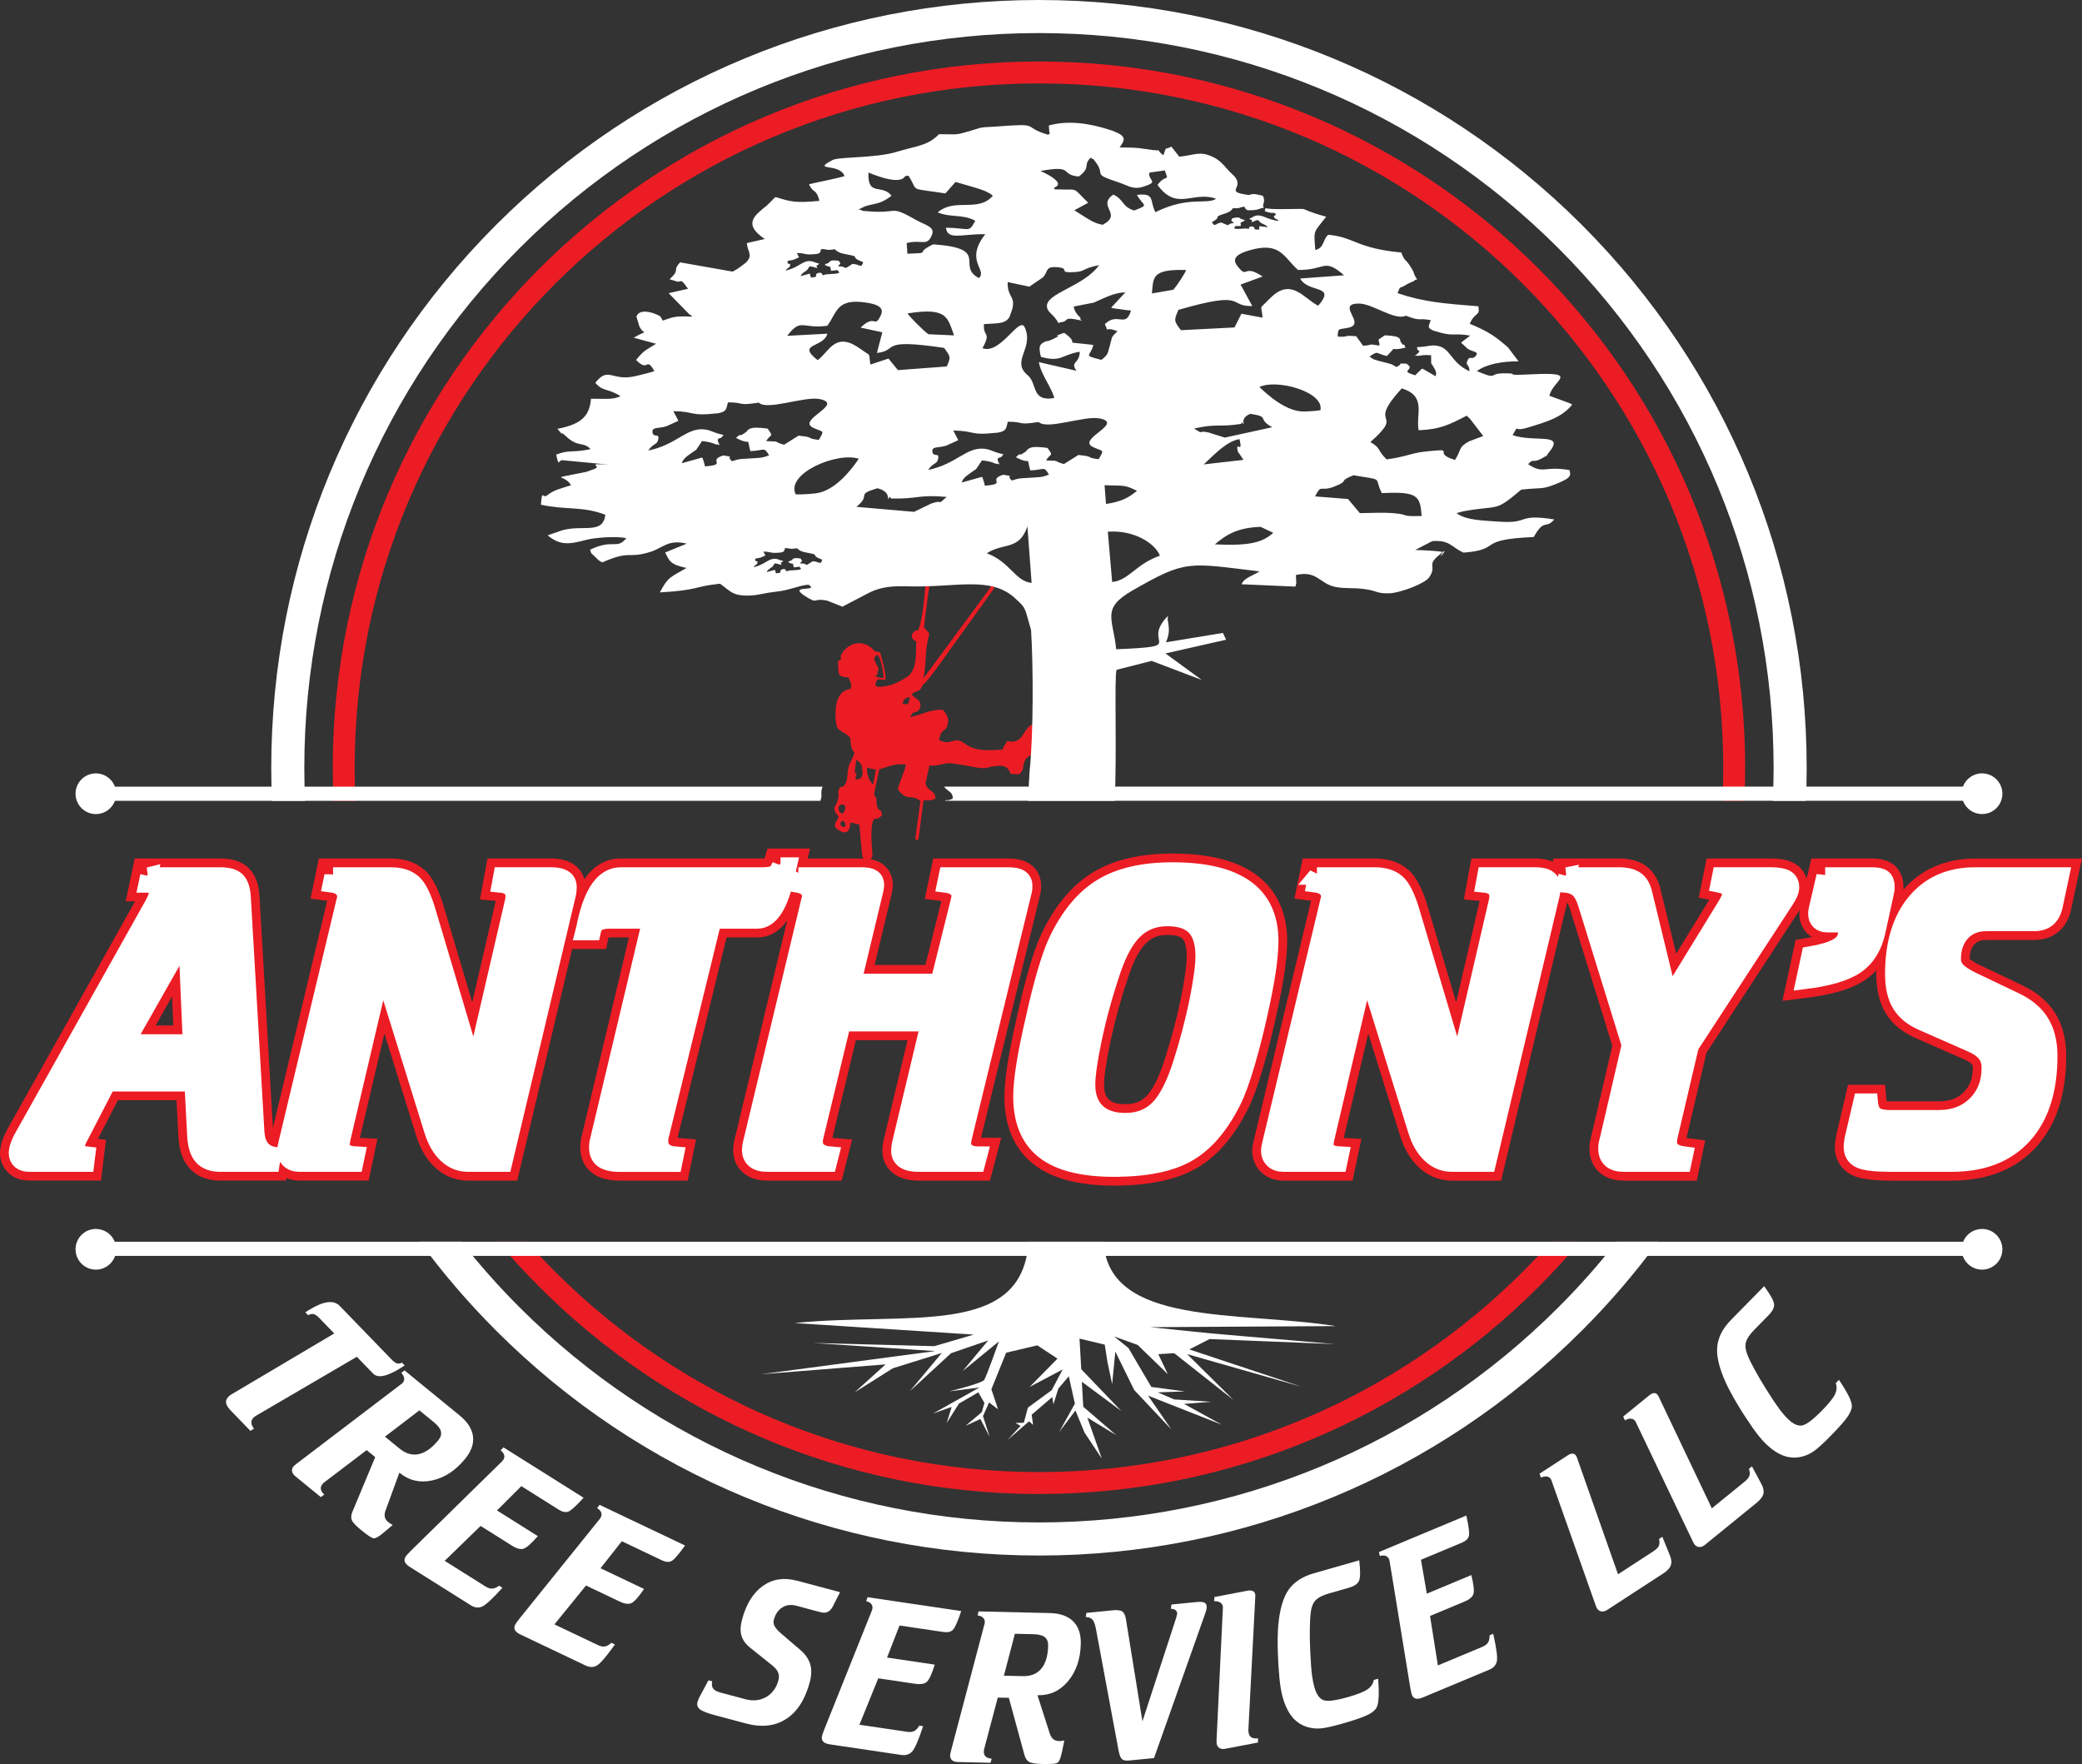 <?xml version="1.0" encoding="UTF-8"?><svg id="uuid-d0c1ac17-f62a-462e-b058-ed6cbccc3e13" xmlns="http://www.w3.org/2000/svg" width="119.837" height="101.53" viewBox="0 0 119.837 101.53"><rect x="0" y="0" width="119.837" height="101.53" fill="#333333" stroke="none"/><defs><style>.uuid-aa3720d2-d29e-436a-8a2c-0e3f87907b8d,.uuid-05ac92ba-f7eb-45df-b6c1-93ca1ed30b73{fill:#fff;}.uuid-142da928-76ad-469f-bcee-6880ea6adc96,.uuid-05ac92ba-f7eb-45df-b6c1-93ca1ed30b73,.uuid-a79c3ff1-5917-4a9f-a92f-744deb3b3c50{fill-rule:evenodd;}.uuid-142da928-76ad-469f-bcee-6880ea6adc96,.uuid-d4176fed-d865-4a7e-afe4-46a955bb8ade{fill:#ec1c24;}.uuid-4b2001bf-2a66-41a5-88cd-cb61af4a0a93{fill:none;stroke:#fff;stroke-miterlimit:2.613;stroke-width:1.007px;}</style></defs><g id="uuid-f6739d80-2286-4bc8-b21e-b47ee150ad57"><path class="uuid-05ac92ba-f7eb-45df-b6c1-93ca1ed30b73" d="M43.805,79.093l10.022-1.332-7.021-.467,6.971,.184,2.27-.665-10.306-.666c6.459-.663,13.118,.895,13.46-4.681h4.322c.248,4.893,7.799,3.975,13.36,4.857l-10.675,.061,3.483,.358,7.153,.616-7.22-.29-1.168,.597,6.48,2.154-6.605-1.882,2.662,2.632-3.405-2.686-.918,.054,.55,1.153-1.735-1.682-1.352-.488,.818,.665,1.318,2.239,1.936,.258-1.569,.054,.951,.407,2.119,.136-1.552,.122,2.169,1.194-4.239-1.669,1.335,1.94-2.136-2.265-1.085-2.211-.184,1.872-.267-1.262-.159-1.011-1.452-.346,.1,1.763,2.303,2.401-2.27-1.682,.083,1.438,1.903,1.642-1.669-1.017,.834,2.36-1.001-1.506-.517-1.262-.934,1.234,.901-1.628-.35-1.574-.601,.706-.284,.909-.067-.42-1.185,1.017,.083,.583-.234-.204-1.235,1.072,.751-.814-.3-.163,.484-.014,.234-.868,1.369-1.004,.634-1.194-1.902,1.004,1.602-1.628-1.162-.764-1.792,.424-.851,2.103,.384,1.153-.517-.393-.35,.787,.384,1.194-.534-1.031-.851,.393,.934-.787,.15-.529-.351-.611-1.118,.651-.701,1.112,.283-.922-1.068,.38,2.67-1.499-1.736,.224s1.869-.461,2.003-.651c.134-.19,.851-2.225,.851-2.225l-2.086,1.709,1.469-1.763-2.136,.733-2.37,2.184,1.836-2.197-2.82,.882-2.191,1.382,1.775-1.607-7.17,.566Zm14.646,2.806l-.484,.014,.484-.014Z"/><path class="uuid-d4176fed-d865-4a7e-afe4-46a955bb8ade" d="M90.94,71.466c-.761,.906-1.561,1.779-2.397,2.615-7.356,7.356-17.518,11.906-28.742,11.906s-21.387-4.55-28.742-11.906c-.836-.836-1.636-1.709-2.397-2.615h1.665c.524,.59,1.065,1.165,1.623,1.723,7.127,7.128,16.974,11.536,27.85,11.536s20.723-4.408,27.851-11.536c.558-.558,1.1-1.133,1.623-1.723h1.665Z"/><path class="uuid-d4176fed-d865-4a7e-afe4-46a955bb8ade" d="M59.801,3.54c11.224,0,21.387,4.551,28.742,11.906,7.356,7.356,11.906,17.518,11.906,28.742,0,.637-.016,1.271-.045,1.902h-1.263c.03-.63,.046-1.264,.046-1.902,0-10.876-4.409-20.723-11.536-27.851-7.128-7.127-16.974-11.536-27.851-11.536s-20.723,4.409-27.85,11.536c-7.127,7.128-11.536,16.974-11.536,27.851,0,.637,.016,1.271,.046,1.902h-1.263c-.029-.63-.044-1.264-.044-1.902,0-11.225,4.55-21.387,11.905-28.742,7.356-7.355,17.518-11.906,28.742-11.906"/><path class="uuid-142da928-76ad-469f-bcee-6880ea6adc96" d="M52.263,40.524l.118-.389c-.286,.006-.344,.104-.436,.334,.096,.055,.167,.076,.319,.055m-2.36,3.643c-.032,.324,.101,.778,.358,.988l.155-.87-.307-.047-.206-.071Zm-.375-.237l-.243-.221-.087,.746,.11,.07-.087,.296c.097,.023,.011,.066,.178,.023,.175-.045,.054-.014,.166-.093,.147-.197,.049-.412,.029-.698l-.067-.123Zm-.873,3.566c.016-.197-.164-.328-.251-.188-.077,.124-.021,.206,.094,.271,.029,.016,.145,.058,.157-.083Zm-.029-.872c.085-.282-.068-.357-.204-.316-.4,.12,.046,.84,.204,.316Zm5.051-14.143c-.179,1.206-.362,2.388-.495,3.633l.31,.349c-.287,1.072-.135,1.486-.34,2.582l3.677-4.988c.068-.093,.152-.218,.247-.36,.056,.042,.109,.088,.163,.137l-2.578,3.585c-.16,.227-1.318,1.882-1.535,1.992l-.167,.286c-.341,.209-.274,.025-.486,.293l.256,.215c.191,.075,.327,.331,.212,.566-.177,.361-.383,.045-.546,.499,.583-.11,1.311-.501,1.893-.406,.268,.344,.388,.55,.186,1.044l-.299,.255-.136,.421c.727,.399,.848-.267,1.476,.202,.486,.363,1.002,.403,1.599,.387,.824-.022,.57-.059,.662-.198,.387-.588-.006-.21,.593-.304,.514-.081,.551-.652,.955-.937,.018,.004,.109-.003,.126,.002,.005,.551,.032,1.073,.018,1.625-.141,.141-.394,.189-.489,.444-.179,.478,.023,.392-.312,.76l-.498-.024c-.185-.587-.641-.493-1.245-.39-.241,.189-1.321-.113-1.74-.159-.431-.047-.452-.111-.872-.023-.24,.05-.537,.129-.816,.089l-.218,1c.046,.501,.598,.411,.557,.906-.331,.174-.387,.042-.683,.113-.096,.741-.182,1.407-.259,2.003-.011,.082-.032,.242-.032,.242l-.184,.008,.302-2.231c-.602-.45-.716,.089-1.302-.664,.038-.284,.394-1.037,.468-1.425-.671-.124-1.207,.217-1.533,.255l-.271,1.286-.03,.184c.215,.268,.098,.337,.162,.617,.103,.454,.226,.086,.298,.553-.306,.395-.44,.024-.546,.427-.113,.427-.066,1.241-.021,1.682,.105,.626-.537,.731-.593,.11l-.15-1.67-.522-.121c.002,.548-.256,.67-.558,.507-.566-.305-.251-.457-.114-.824-.494-.656-.096-.464-.002-1.186-.033-.3-.031-.558,.294-.572,.267-.361,.178-.58,.272-1.051,.072-.359,.272-.534,.347-.908-.134-.11-.18-.275-.208-.477-.047-.334,.047-.321-.204-.517-.429-.335-.613-.202-.665-.874-.046-.597-.006-1.517,.66-1.732,.078-.025,.141-.041,.193-.053,.024-.063,.043-.147,.04-.266l-.144-.382c-.649-.081-.585-.083-.617-.943l.172-.104-.018-.209c.382-.767,1.193-.908,1.718-.494,.41,.324,.037,.179,.549,.298,.178,.604,.348,1.214,.309,1.58-.006-.018-.119-.072-.114-.098,.034-.199-.145-1.204-.354-1.348-.221,.184-.215,.211-.073,.515,.323,.539-.001,.296,.101,.599l-.142,.109c.192,.116,.206,.102,.458,.118l.124,.107-.461-.029c-.067,.132-.091,.199-.128,.305,.02,.009,.065,.101,.102,.113,.147,.033,.397,.004,.8-.09,.136-.032,.715-.307,.791-.387,.727-.314,.649-1.369,.669-1.994-.006-.106,.014-.126,.019-.128-.005,.002-.036,.003-.135-.065-.327-.239-.007-.614,.23-.576,.249-.626,.33-1.659,.392-2.319,.044-.47,.124-.981,.207-1.479,.073,0,.149,.002,.228,.005Z"/><path class="uuid-05ac92ba-f7eb-45df-b6c1-93ca1ed30b73" d="M84.565,25.399c-.658,.353-.424,.476-.818,1.072-1.43-.429,.255-.691-1.71-.483-.834,.089-1.097,.303-2.225,.452-.581-.561-.278-.612-.934-.998,2.074-1.84-.301-.777,1.802-3.087,1.471,.437,.786,1.53,.977,2.408,1.254-.053,1.748-.317,2.761-.838,.041,.03,.084,.079,.104,.098,.02,.019,.08,.074,.104,.099l.747,.972-.808,.305Zm-31.127-6.162c-.353-.261-1.111-1.037-1.201-1.2,2.287-.359,2.292,.217,2.678,1.266l-1.477-.066Zm-5.82-.489c.572-.754,.508-1.604,2.259-1.329,.534,.084,1.035,.24,.832,.697-.379,.855-.308-.101-1.173,.739l1.249,.271-.312,1.187c1.314-.135,.003-.867,3.868-.289,.368,.494,.402,.534,.151,1.068l-2.807,.21-.545-.665-1.04,.344c-.132-.752,.117-.398-.562-.894l-.247-.161c-1.254-.772-1.604,.356-2.227,.802-1.258-.985,.341-.697,.56-1.523l-2.313,.123c.811-1.061,.868-.377,2.307-.579Zm21.669,7.98c.676-.637,1.338-1.337,2.059-1.456,.216,.971-.252-.017-.1,.714l.328,.481-2.287,.262Zm-23.488,1.723c-.584-1.192,2.364-2.457,3.633-2.047-.399,.578-1.344,1.865-2.509,1.994-.556,.061-1.009,.062-1.124,.053Zm17.778-.524c1.128,.045,1.107-.052,1.867,.322-.431,.354-.846,.62-1.784,.757l-.083-1.079Zm-14.284,1.244c.9-.723-.096-.68,1.206-1.07,.945,.226,.438,.917,.71,.491,.015-.023,.043,.069,.079,.098,1.533,.042,1.568-.24,3.201-.09-.625,.567-.122,.104-.884,.38l-.995,.479-3.316-.288Zm28.614-1.817c1.842,.308,1.138,.082,1.63,1.027,2.107-.107,2.198,.176,2.293,1.316-1.307,.041-.63-.079-1.618-.161-.611-.051-1.198-.01-1.942-.004l-.679-.811-1.896-.152c.394-.769,.254-.21,1.173-.591,.855-.354,.086-.248,1.039-.625Zm-7.983,3.978c.672-.575,1.331-.966,2.637-1.009l.723,.341c-.692,.658-1.67,.737-3.36,.667Zm-29.437-6.621c.439,.029,.486,.175,1.169,.327-.008,.021-.055,.024-.064,.051-.08,.242-.468-.005-.168,.529-.054-.009-.124-.066-.156-.039-.056,.045-.186-.127-.859-.194l-.336,.502c-.018,.013-.056,.036-.075,.049-.318,.227-.699,.443-.747,.722l1.156-.325c.043,.052,.053,.066,.056,.101l.085,.275,.014,.066c.003,.013,0,.045,.014,.066,1.345-.095,.104-.33,1.058-.629,.793,.153,.085-.064,.494,.333,.531-.162,.376-.111,.997-.156,.643-.046,.711-.013,1.143-.187-.33-.507-.205-.276-1.079-.238-.251-.937,.143-.24-.827-.761,.427-.385,.028,.022,.448-.245,.018-.011,.054-.034,.07-.046,.015-.011,.045-.036,.058-.046,.27-.213-.151,.058,.13-.134,.207-.141,.428-.129,.855-.094,.035,.003,.101,.012,.13,.015,.029,.003,.089,.009,.132,.017,.37,.526,.18,.263-.085,.719,.912,.023,.334,.017,1.028,.207l.835-.521c.973,.09,.364,.15,1.165,.242,.346-.582,.264-.425-.315-.693-1.005-.466,1.872-1.372,.342-1.659-.863-.162-3.017,.678-3.48,.208-1.271,.197-.783-.016-1.774-.015-.109,.34-.029,.541-.609,.633-.03,.004-.084,.004-.114,.007-1.477,.161-1.13-.112-2.42-.135l.289,.557-.688,.312c-.439,.145-.849,.023-.804,.348,.05,.368,.467-.022,.311,.483-.074,.24-.28,.157-.553,.57,1.625-.341,2.168-1.291,3.176-1.225Zm4.136,7.448c.173,.011,.192,.069,.461,.129-.003,.008-.022,.01-.026,.02-.031,.095-.184-.002-.066,.208-.022-.003-.049-.025-.062-.015-.023,.018-.074-.05-.339-.077l-.132,.198c-.007,.005-.022,.014-.029,.019-.125,.09-.276,.174-.294,.284l.456-.128c.017,.02,.021,.026,.021,.04l.034,.108,.006,.026c.001,.005-0,.018,.005,.026,.53-.037,.042-.13,.417-.248,.312,.06,.033-.025,.195,.132,.209-.064,.148-.044,.393-.061,.254-.018,.28-.005,.45-.074-.13-.2-.08-.108-.425-.093-.1-.369,.056-.095-.326-.3,.168-.151,.011,.009,.176-.096,.007-.004,.021-.013,.028-.018,.006-.004,.018-.014,.023-.018,.106-.084-.06,.023,.051-.053,.082-.056,.169-.051,.337-.037,.014,.001,.039,.005,.051,.006,.012,.001,.035,.003,.052,.006,.145,.208,.071,.104-.034,.283,.359,.009,.132,.006,.406,.082l.328-.206c.383,.036,.144,.059,.46,.096,.136-.229,.103-.168-.125-.273-.396-.184,.047-.183-.555-.295-.34-.064-.498-.091-.681-.276-.5,.078-.309-.006-.698-.006-.044,.134-.012,.213-.241,.25-.012,.001-.033,.001-.045,.003-.582,.063-.445-.044-.953-.054l.114,.22-.272,.123c-.173,.057-.334,.009-.317,.138,.02,.145,.185-.009,.123,.191-.03,.094-.111,.061-.218,.224,.64-.134,.854-.508,1.251-.482Zm2.013-17.131c.196,.014,.217,.078,.52,.146-.004,.009-.025,.011-.029,.022-.036,.107-.208-.002-.075,.236-.024-.004-.055-.029-.07-.018-.025,.019-.082-.057-.382-.087l-.15,.224c-.008,.006-.025,.017-.034,.022-.141,.101-.311,.197-.332,.32l.514-.144c.019,.024,.024,.029,.025,.045l.038,.122,.006,.029c.001,.007,0,.02,.006,.029,.598-.042,.047-.146,.471-.279,.353,.068,.038-.028,.22,.147,.236-.071,.168-.049,.443-.068,.286-.02,.317-.006,.509-.083-.147-.226-.091-.123-.48-.106-.112-.417,.064-.106-.368-.338,.19-.172,.013,.01,.199-.11,.008-.005,.024-.014,.031-.019,.006-.005,.02-.017,.025-.021,.121-.095-.067,.025,.058-.06,.092-.063,.19-.057,.38-.041,.015,.001,.045,.006,.058,.007,.013,.001,.039,.004,.058,.007,.164,.235,.081,.118-.038,.32,.406,.01,.149,.007,.457,.092l.371-.233c.432,.041,.162,.068,.518,.109,.154-.259,.117-.19-.14-.309-.447-.207,.053-.205-.627-.333-.384-.072-.562-.103-.768-.313-.565,.088-.349-.007-.789-.006-.049,.152-.013,.24-.271,.282-.013,.002-.038,.001-.051,.003-.657,.071-.503-.05-1.076-.061l.129,.248-.306,.139c-.195,.065-.378,.011-.358,.155,.022,.163,.208-.01,.138,.215-.033,.107-.124,.07-.246,.253,.723-.151,.965-.574,1.413-.545Zm10.164,16.816c.974-.636,1.854-.139,2.337-1.546l.241,3.251c-.956-.096-1.225-1.207-2.579-1.704Zm6.964-1.241c1.516-.118,2.727,.68,2.998,1.377-1.407,.498-1.783,1.42-2.748,1.516l-.25-2.893Zm-.979-21.534c-.484,.459,.054,.522-.691,1.09-1.126-.093-.21-.684-2.207-.318,.003,.002,1.51,.645,.836,.936-.069,.029-.039,.075-.041,.114,.063,.011,.15,.008,.195,.01,1.272,.048,.792-.174,1.757,.768l-.797,.433c.819,.514,1.098,.74,1.629,.837,1.202-.637-.375-1.061,.617-1.74,.635,.303,.45,.66,1.19,.918,.939-.357,.525-.236,.167-.899,1.084-.131,.707,.348,1.066,.992,1.901-.944,2.931-.411,3.494-.769-1.332-.478-2.257,.744-3.375-.798,.515-.695,.679-.099,.418-.835l-.882,.125c-.115,.48,.614,.503-.344,.809-.599,.192-.875-.059-1.386-.229-1.721-.573-.682-.359-1.445-1.284-.015-.019-.029-.078-.095-.081-.068-.003-.061-.058-.105-.079Zm4.744,7.608c.239-.257,.704-.99,.743-1.137-2.003-.059-1.879,.427-1.97,1.351l1.227-.214Zm7.18-1.141c-.831-.735-1.005-1.658-2.812-1.123-.552,.164-1.046,.401-.697,.865,.651,.869,.302-.15,1.473,.637l-1.268,.463,.675,1.236c-1.454,.034-.251-.934-4.25,.219-.256,.582-.281,.63,.142,1.171l3.084-.158,.399-.791,1.218,.228c-.072-.829-.239-.412,.351-1.041l.22-.208c1.132-1.003,1.83,.164,2.629,.56,1.074-1.233-.566-.703-1.038-1.565l2.526-.185c-1.175-1.032-1.042-.287-2.651-.308Zm1.293,8.072c.226-1.066-2.535-1.814-3.512-1.333,.464,.443,1.545,1.425,2.554,1.408,.48-.008,.863-.056,.958-.075Zm-2.779,.98c-.918-.512-.071-.583-1.252-.771-.744,.291-.165,.818-.488,.489-.018-.018-.021,.063-.046,.091-1.279,.2-1.371-.034-2.711,.267,.652,.409,.126,.074,.828,.225l.944,.297,2.726-.597Zm9.445-4.696c-.369-.044-.486,.067-1.117,.086-.005,.017,.032,.028,.025,.051-.064,.207,.381,.068-.146,.452,.049,.001,.136-.034,.147-.007,.022,.045,.218-.075,.796-.026l.003,.457c.007,.013,.026,.037,.034,.051,.136,.232,.329,.463,.219,.696l-.759-.438c-.062,.035-.078,.045-.098,.073l-.215,.209-.046,.051c-.009,.009-.024,.036-.046,.051-1.034-.281,.091-.282-.518-.669-.72,.003-.034-.065-.575,.194-.343-.211-.244-.146-.722-.278-.494-.135-.566-.118-.822-.325,.536-.358,.311-.191,.997-.027,.7-.717,.012-.215,1.071-.488-.139-.376-.034,.014-.23-.265-.009-.012-.026-.035-.033-.047-.007-.011-.017-.036-.022-.046-.105-.213,.091,.07-.034-.128-.092-.146-.276-.17-.639-.206-.029-.003-.088-.005-.113-.008-.025-.002-.076-.007-.115-.006-.577,.368-.286,.184-.314,.592-.748-.12-.278-.038-.939,.01l-.395-.548c-.833-.074-.374,.066-1.069,.019,.03-.522,.014-.384,.623-.511,1.058-.223-.779-1.392,.606-1.389,.781,0,2.072,1.006,2.695,.698,.92,.352,.641,.107,1.439,.259-.093,.291-.264,.44,.155,.603,.022,.008,.066,.016,.088,.023,1.105,.355,.971,.082,2.023,.26l-.529,.405,.389,.357c.277,.184,.672,.148,.463,.404-.236,.289-.365-.089-.508,.342-.068,.205,.143,.169,.143,.544-1.129-.522-1.063-1.371-1.91-1.471Zm-22.406-2.233c.035,.345,.365,.393,.664,.935,.047-.004,.059-.041,.12-.047,.555-.046,.02-.366,1.215-.095-.017-.044-.141-.101-.079-.124,.107-.042-.277-.154-.384-.684l1.167-.229c.031-.013,.084-.041,.117-.055,.537-.232,1.053-.516,1.692-.534l-.819,.881c.115,.037,.147,.046,.226,.05l.619,.086,.148,.015c.029,.004,.103,.004,.149,.015-.308,1.044-.757,.06-1.503,.783,.293,.629-.152,.062,.723,.409-.403,.404-.278,.285-.421,.768-.149,.499-.076,.554-.503,.879-1.131-.292-.612-.179-.466-.86-2.114-.259-.555,.096-1.675-.697-.905,.306,.05,.023-.586,.332-.027,.013-.082,.04-.108,.052-.025,.011-.084,.033-.109,.042-.504,.197,.141-.113-.313,.092-.336,.152-.323,.325-.271,.662,.004,.027,.021,.08,.025,.102,.004,.022,.012,.07,.029,.104,1.172,.324,1.177-.122,2.23-.297-.01,.713-.576,.542-.189,1.097l-2.167-.5c.14,.765,.734,1.437,.889,2.068-1.346,.23-.959-.842-1.529-1.312-.991-.816,.378-1.541-.17-2.755-.308-.684-1.399,1.592-2.434,1.198,.535-.979,.016-.613,.088-1.386,.781-.062,1.231,.014,1.481-.433,.013-.023,.015-.065,.024-.089,.467-1.141-.177-.89-.142-1.898l1.247,.265,.757-.516c.36-.333,.11-.661,.847-.605,.833,.065-.082,.363,1.076,.276,.552-.042,.376-.208,1.334-.393-.887,1.246-3.082,1.605-3.001,2.396Zm4.009,20.89l2.017-.512,2.887,1.099-2.093-1.528,3.49-.789-.183-.391-3.281,.539c.377-.818-.012-1.259,.137-1.537-1.665,1.651,1.263,1.761-2.999,1.937-.18-1.796-.876-2.341,.936-3.382,3.119-1.793,3.21-1.588,7.316-1.099-.416,.268-.881,.362-1.037,.74l3.092,.135c.027-.031,.03-.084,.033-.102,.003-.017,.022-.078,.025-.098l-.022-.465c1.213-.285,1.374,.503,2.262,.682,.592,.119,.981,.028,1.707,.129,.777,.108,.657,.266,1.433,.238,.584-.021,2.019-.552,2.266-.911,.456-.665-.119-.667,.467-1.196,.992-.897-.15,.458,.332-.266-.286-.067-1.203-.112-1.602-.118l.985-.51c1.026-.077,1.081,.343,1.797,.662,2.309-.186,.627-.754,4.042-.898,.632-1.114,.675-.414,1.184-1.013-2.189-.346-1.383,.257-3.162,.129-.979-.07-1.949-.083-2.464-.494l.394-.104c2.11-.384,1.754,.089,3.328-1.245,1.19-.136,1.153,.017,1.996-.324,.849-.343,.883-.464,.782-.802-1.499-.26-1.465,.265-2.381-.34,.354-.392,.222,.004,.862-.374,.458-.271,.032,.071,.333-.297,.968-1.185-.801-.557-2.09-1.001,.45-.719-.086-.143,.866-.432,1.126-.342,1.966-.58,2.571-1.329-.05-.03-.127-.065-.165-.082l-1.15-.422c.18-.9,1.817-1.376-1.018-1.235-1.913,.096-.443-.076-1.689-.055-.799,.013-.23,.39-1.468-.129,.534-.4,1.46-.571,2.397-.561l-.607-.806c-.729-.627-1.116-.913-2.202-1.357,.306-.707,.612-.412,.497-1.007-1.976-.16-3.111-.237-4.65-.755,.201-.495,.043-.196,.502-.488,.222-.141-.003,.008,.302-.155,.032-.018,.134-.026,.16-.079,.026-.053,.114-.048,.162-.078-.198-.262-.161-.342-.248-.5-.021-.038-.044-.081-.066-.118l-.147-.228c-.222-.33-.236-.149-.454-.695-2.594-.244-2.672-.875-4.199-1.022-.333,.278-.216,.75-.746,.878-.098-1.196-.112-.963,.625-1.915-2.014-.557-.491-.442-2.603-.438-.488,.002-.751-.016-.889-.056l-.043,.178,.288,.084c.179,.033,.32-.032,.335,.092,.018,.141-.177,.015-.068,.195,.052,.087,.12,.046,.263,.188-.642-.05-.939-.38-1.309-.307-.162,.031-.165,.089-.406,.178,.005,.007,.023,.006,.029,.016,.054,.087,.175-.024,.115,.191,.02-.007,.04-.03,.054-.022,.026,.014,.058-.057,.303-.113l.175,.172c.008,.004,.024,.011,.033,.014,.141,.07,.305,.132,.351,.234l-.465-.066c-.011,.022-.013,.027-.011,.04l-.004,.107,.001,.024c0,.006,.004,.018,.001,.025-.512,.029-.072-.118-.458-.184-.281,.095-.038-.021-.152,.148-.215-.035-.151-.023-.388-.011-.245,.013-.267,.028-.446-.016,.073-.206,.05-.113,.38-.141,.001-.362-.078-.082,.234-.324-.197-.124-.008,.01-.191-.07-.008-.003-.023-.01-.03-.014-.007-.003-.02-.011-.026-.015-.123-.066,.062,.015-.062-.044-.091-.043-.173-.027-.329,.006-.012,.003-.037,.01-.047,.012-.011,.003-.032,.008-.048,.013-.086,.215-.041,.107,.103,.265-.339,.053-.123,.022-.364,.127l-.363-.155c-.355,.08-.122,.073-.412,.147-.187-.202-.141-.147,.049-.276,.33-.222-.09-.167,.453-.347,.307-.102,.45-.147,.577-.345,.495,.013,.291-.044,.662-.09,.075,.122,.065,.201,.291,.208,.012,0,.031-.003,.043-.003,.531-.01,.43-.085,.804-.151-.185-.109,.128-.325-.081-.683-.775-.204-.619-.018-.846-.049-1.508-.208,0-.403-.937-1.22-.349-.305-.565-.729-1.099-.971-.754-.343-.956-.115-1.918-.005l-.463-.585c-.425,.248-.23-.115-.459,.5-.63-.487,.278-.15-1.034-.361-.527-.084-.776-.079-1.484-.091,.356-.48,.37-.664-.416-.961-.054-.021-.126-.041-.184-.059-1.096-.351-2.301-.559-3.473-.244l.022,.296c-.008,.228,.133,.034-.05,.242-1.635-.472-.258-.69-3.091-.468l-.534,.028c-.042,.005-.122,.011-.164,.018-.041,.007-.119,.02-.161,.028l-.49,.153c-.992,.278-.62,.209-1.853,.206-.659,.682-1.304,.669-2.458,1.022-1.19,.363-3.312,.273-3.667,.464-1.254,.67,.42,.143,.684,.926-.424,.136-1.491,.335-2.039,.469,.241,.555,.419,.226,.597,.956-1.375,.131-1.631,.057-2.533-.222l-.497,.493c-.676,.546-1.414,1.059-.115,1.924l-1.028,.234c.013,.494,.375,.645-.033,1.103-.034,.037-.456,.344-.484,.363-.054,.035-.259,.153-.302,.178l-3.025-.534c-.491,.523,.056,.36-.608,.973l.358,.108c.388,.147,.183-.297,.704,.441l-1.116,.251,1.221,1.25c.024-.028,.106,.064,.148,.102-1.025-.038-1.062,.003-1.707,.229l-.13-.231c-.105-.105-1.181-.586-1.388-.001l.169,.556c.271,.575,.577,.128-.323,.659l1.288,.35c-.601,.377-.704,.368-1.151,.932,.739,.76,.544-.247,1.052,.641-.265,.091-.849,.238-1.135,.299-1.332,.287-1.513-.587-2.265,.375,.469,.534,.643,.272,1.45,.767-.43,.222-.948,.142-1.698,.149-.085,.861-.386,1.446-1.937,1.732,.494,.584,.067,.021,.447,.384,.774,.74,1.004,.311,1.463,.779-.068,.024-.167,.039-.224,.049-.872,.158-1.032-.01-1.752,.271,.16,.785,.134,.285,.362,.324l2.705,.257c-1.496-.091-.365,.07-.879,.251-.721,.254-.26,.116-.989,.268-1.602,.337-.701,.026-.346,.662-.563,.191-.967,.257-1.364,.575-.303,.244-.281-.428-.369,.546,1.469,.324,2.378,.071,3.708,.579-.141,1.153-1.27,.559-2.476,.892l-.516,.18c-.049,.017-.247,.086-.329,.112,.715,.601,1.252,.52,2.228,.26,.435-.116,1.617-.227,2.304-.1-.553,.691-.762,.019-2.09,.67,.104,.311,.055,.164,.281,.4,.317,.331,.318,.255,.423,.327,1.666-.729,1.409-.185,2.764-.602,.729-.225,1.017-.738,2.095-.475l-1.243,.511c.263,.491,.258,.677,1.231,.889-.953,.558-1.044,.492-1.538,1.407,2.298-.133,1.903-.339,3.468-.501,.64,.448,.734,.782,2.031,.655,.094-.009,.622-.116,.781-.141,.297-.047,.42-.05,.702-.095,.581-.093,1.484-.453,1.64-.329,.478,.379-1.291-.039-.247,.628,.777,.497,.375,.084,1.253,.254l.884,.349,1.563-.816c.692-.337,1.338-.38,2.246-.354,2.733,.079,4.728-.626,6.147,.702,.376,.351,.506,.443,.634,.873,.094,.317,.183,.63,.268,.941,.128,2.02,.14,5.97-.08,8.08-.017,.162-.071,1.214-.092,1.747h4.987c.135-2.863-.035-7.155,.108-7.54Zm-1.006-14.469c-.863-.162-3.017,.678-3.48,.208-1.271,.197-.783-.017-1.774-.015-.109,.34-.029,.541-.609,.633-.03,.005-.084,.004-.114,.007-1.477,.161-1.131-.112-2.42-.135l.289,.557-.688,.312c-.439,.145-.848,.023-.804,.348,.05,.368,.467-.022,.311,.483-.074,.24-.28,.157-.553,.57,1.625-.342,2.168-1.291,3.175-1.225,.439,.029,.486,.176,1.169,.327-.008,.02-.055,.024-.064,.051-.08,.242-.469-.005-.168,.529-.054-.009-.124-.066-.157-.039-.057,.045-.186-.127-.859-.195l-.336,.503-.075,.049c-.318,.227-.7,.443-.747,.722l1.156-.325c.043,.052,.053,.066,.055,.101l.085,.274,.015,.066c.003,.013,0,.045,.014,.066,1.345-.095,.104-.33,1.057-.629,.793,.153,.085-.064,.494,.333,.531-.162,.376-.111,.997-.156,.643-.046,.711-.013,1.143-.187-.33-.507-.205-.276-1.079-.238-.252-.937,.143-.24-.827-.761,.426-.385,.028,.022,.448-.245l.07-.046,.058-.046c.271-.213-.15,.058,.13-.134,.207-.142,.428-.129,.855-.093l.13,.015c.029,.003,.089,.009,.131,.017,.37,.526,.181,.263-.085,.719,.912,.023,.334,.017,1.028,.207l.835-.522c.973,.09,.364,.15,1.165,.242,.346-.582,.263-.425-.315-.693-1.005-.466,1.871-1.372,.342-1.659Zm-13.842-12.014c.733-.463,1.032-.133,1.892-.801-.541-.704-1.393,.083-1.327-1.336,.004,.001,1.737,.776,2.084,.243,.035-.054,.134-.05,.209-.064,.041,.037,.063,.095,.081,.124,.502,.814-.081,.572,2.054,.899l.583-.659c1.259,.369,1.789,.478,2.147,.793-.847,.989-2.177,.097-3.174,.961,.791,.317,1.425,.082,2.163,.48-.391,.728-.291,.419-1.69,.399,.096,.749,.902,.349,2.266,.376-1.217,1.543,.144,2.042-.366,2.525-1.354-.715,.717-1.71-2.632-1.943-1.18,.559,.026,.474-1.484,.542l-.043-.615c.897-.23,1.174,.238,1.46-.485,.179-.452-.397-.552-.89-.83-1.663-.938-.917-.328-2.956-.528-.041-.003-.161,.007-.188-.036-.027-.043-.131-.021-.187-.043Z"/><path class="uuid-a79c3ff1-5917-4a9f-a92f-744deb3b3c50" d="M54.41,46.09c-.311,0-.349-0,0,0"/><path class="uuid-05ac92ba-f7eb-45df-b6c1-93ca1ed30b73" d="M5.519,70.731c.493,0,.914,.304,1.087,.736H112.996c.172-.431,.594-.736,1.087-.736,.647,0,1.171,.524,1.171,1.171,0,.646-.524,1.171-1.171,1.171-.515,0-.951-.331-1.109-.792H6.627c-.158,.461-.594,.792-1.108,.792-.647,0-1.171-.525-1.171-1.171,0-.647,.524-1.171,1.171-1.171"/><path class="uuid-05ac92ba-f7eb-45df-b6c1-93ca1ed30b73" d="M114.083,44.511c.647,0,1.171,.524,1.171,1.171s-.524,1.171-1.171,1.171c-.504,0-.933-.318-1.099-.764H54.41l.003-.035c.117,.006,.216,.016,.422-.092,.034-.407-.333-.418-.49-.688h58.639c.166-.446,.595-.764,1.099-.764"/><path class="uuid-05ac92ba-f7eb-45df-b6c1-93ca1ed30b73" d="M6.617,45.275H47.351c-.077,.155-.087,.357-.068,.563-.015,.099-.038,.181-.065,.252H6.617c-.166,.446-.595,.764-1.098,.764-.647,0-1.171-.524-1.171-1.171s.524-1.171,1.171-1.171c.503,0,.933,.318,1.098,.764"/><path class="uuid-05ac92ba-f7eb-45df-b6c1-93ca1ed30b73" d="M24.16,71.466c1.323,1.802,2.791,3.514,4.396,5.119,8.314,8.314,19.486,12.943,31.245,12.943s22.932-4.628,31.246-12.943c1.605-1.605,3.072-3.317,4.395-5.119h-2.391c-1.034,1.314-2.151,2.575-3.35,3.773-7.955,7.956-18.647,12.384-29.9,12.384s-21.944-4.429-29.9-12.384c-1.198-1.198-2.315-2.458-3.35-3.773h-2.391Z"/><path class="uuid-05ac92ba-f7eb-45df-b6c1-93ca1ed30b73" d="M59.801,0c-11.759,0-22.931,4.628-31.245,12.942-8.314,8.314-12.943,19.486-12.943,31.246,0,.636,.015,1.27,.041,1.902h1.905c-.028-.632-.043-1.266-.043-1.902,0-11.253,4.429-21.944,12.385-29.9C37.857,6.333,48.548,1.903,59.801,1.903s21.944,4.429,29.9,12.385c7.955,7.955,12.385,18.647,12.385,29.9,0,.636-.015,1.27-.043,1.902h1.906c.026-.632,.041-1.266,.041-1.902,0-11.76-4.628-22.932-12.942-31.246C82.733,4.628,71.56,0,59.801,0"/><path class="uuid-d4176fed-d865-4a7e-afe4-46a955bb8ade" d="M105.672,65.518h-.001l-.001,.014,.002-.014Zm.003-.049l.001-.002,.003,.001,.003-.025-.001-0c.005-.022-.002,.009-.006,.021v.003l-.001-0c-.001,.002-.001,.003-0,0,.001-.006,.001-.006,.001-.003l-.001,.003,.001,0v.002Zm11.523-13.383l.002-.002c-.005,.005-.009,.007-.002,.002Zm.154-.661h-3.65c-.593,0-1.111,.097-1.553,.291-.429,.189-.802,.473-1.117,.853-.677,.816-1.016,1.981-1.016,3.496,0,.292,.022,.538,.067,.739,.04,.178,.096,.329,.167,.452l.002-.001c.069,.117,.162,.225,.278,.323,.132,.111,.29,.209,.476,.296l.001-.002,2.865,1.26-.001,.002c.252,.111,.475,.234,.671,.372,.228,.16,.415,.335,.562,.526l-.001,.001c.16,.207,.279,.432,.356,.676,.075,.236,.112,.486,.112,.751,0,.551-.092,1.063-.277,1.537-.191,.49-.471,.919-.841,1.29h-.004c-.377,.374-.809,.655-1.296,.842-.472,.181-.989,.272-1.551,.272h-2.794c-.29,0-.552-.027-.782-.081-.085-.02-.167-.044-.245-.071l-.117,.5-.002,.012c-.002,.008-.005,.025-.01,.05l-.008,.06c.231,.044,.635,.067,1.212,.067h3.478c.771,0,1.44-.111,2.008-.332,.545-.213,1.006-.528,1.385-.947,.794-.878,1.191-2.176,1.191-3.885,0-.308-.029-.579-.087-.813-.054-.221-.132-.412-.233-.575-.098-.159-.23-.308-.397-.447-.182-.152-.402-.289-.66-.411h-.004l-2.48-1.184-.008-.008c-.252-.124-.467-.245-.646-.365-.213-.143-.391-.294-.531-.452-.34-.38-.51-.811-.51-1.309,0-.425,.065-.823,.193-1.192,.136-.389,.339-.731,.611-1.027l.004-.004c.28-.302,.608-.53,.985-.683,.362-.146,.757-.22,1.186-.22h2.746c.046,0,.083-.003,.109-.007,.019-.038,.036-.094,.052-.168l.001,0,.102-.481Zm-11.767,1.169c-.002,.009-0,.003,.001-.003l-.001,.003Zm1.967-1.547l.002,.004c.001-.007-0-.005-.002-.004Zm-.079,.378h-1.617l-.169,.727h1.627l.159-.727Zm-8.829-.096l.002-.005-.001-0-.001,.005Zm-5.461,.096h-.995c.062,.157,.119,.326,.171,.509l-.002,.001,2.45,7.916,.02,.519-1.28,5.504-.016,.06h1.497c-.007-.066-.011-.132-.011-.201,0-.008,.002-.059,.006-.133,.003-.068,.007-.112,.01-.14l.001,0c.004-.036,.007-.068,.009-.084,.007-.05,.015-.097,.025-.141l1.236-5.27,.138-.319,5.365-8.222h-1.176c.001,.024,.001,.049,.001,.073,0,.1-.014,.207-.043,.327-.02,.084-.047,.165-.079,.246l-.008,.016c-.021,.05-.047,.108-.079,.173-.044,.092-.075,.155-.092,.188l-.035,.063-4.63,7.555-2.046-8.438-.002,.001c-.018-.074-.037-.126-.056-.158-.012-.004-.032-.009-.061-.016-.08-.019-.186-.028-.318-.028Zm-15.637,.181c0-.003-0-.005-.001,0h.001Zm-2.01-.026l-.001,.025,0,0c.001-.024,.001-.029,0-.026Zm3.59-.155h-1.589c.006,.059,.009,.12,.009,.181,0,.012,0,.004-0,0h-.001c-.001,.007-.002,.027-.003,.076-.002,.063-.004,.114-.007,.138-.01,.077-.033,.16-.067,.285l-.006,.021-3.302,13.809h1.095c-.001-.028-.002-.057-.002-.086,0-.064,.007-.144,.021-.243,.012-.087,.024-.157,.035-.212l.01-.041,.006-.046,2.321-9.88,1.94-.067,2.921,9.403c.07,.227,.154,.425,.252,.593,.083,.143,.176,.263,.279,.357l.004,.004c.085,.079,.17,.135,.255,.17,.079,.031,.171,.047,.276,.047h1.239l3.444-14.51h-1.027c.004,.052,.006,.104,.006,.157,0,.012-.003,.063-.006,.134-.004,.077-.007,.123-.01,.143l-.001-0c-.004,.041-.008,.073-.009,.079-.005,.032-.012,.071-.025,.123l-2.269,9.784-1.944,.059-2.715-9.133c-.111-.373-.22-.671-.329-.893-.076-.154-.141-.256-.195-.304l-.004-.008c-.037-.033-.096-.063-.177-.088-.112-.035-.255-.053-.426-.053Zm-3.322-2.015h3.322c.376,0,.72,.05,1.032,.148,.342,.108,.643,.278,.903,.508l.002-.003c.248,.219,.469,.53,.667,.933,.164,.335,.315,.738,.455,1.208l1.63,5.485,1.354-5.837-.91-.086,.434-2.356h3.653c.232,0,.447,.021,.644,.063,.138,.029,.265,.069,.383,.12l.046-.183h3.763c.28,0,.539,.028,.775,.084,.276,.065,.521,.169,.734,.312l.004,.004c.231,.157,.421,.357,.572,.602,.134,.216,.234,.458,.302,.728v.008l.908,3.747,1.907-3.112-.607-.121,.454-2.251h3.709c.252,0,.479,.018,.681,.054,.255,.045,.478,.122,.67,.231l.016,.008c.247,.146,.437,.343,.57,.594,.046,.087,.084,.176,.113,.269l.268-1.155h3.504c.212,0,.411,.021,.594,.063,.255,.058,.471,.157,.647,.297l.016,.012c.196,.162,.341,.37,.434,.625,.071,.195,.107,.405,.107,.631,0,.058-0,.111-.003,.166,.504-.584,1.1-1.027,1.786-1.328,.705-.309,1.491-.465,2.356-.465h6.134l-.62,2.917v.004c-.055,.251-.136,.48-.244,.685-.122,.232-.28,.43-.476,.597-.201,.171-.428,.296-.68,.376-.227,.071-.47,.107-.728,.107h-2.746c-.171,0-.314,.024-.431,.071-.1,.041-.188,.102-.264,.183v0c-.086,.094-.15,.202-.194,.326-.049,.139-.074,.31-.075,.512,.028,.028,.076,.065,.144,.111,.11,.074,.243,.149,.4,.227l.002-.003,2.48,1.184-.001,.001c.415,.196,.779,.424,1.09,.684,.327,.274,.598,.586,.814,.935,.214,.346,.373,.73,.476,1.149,.1,.404,.15,.835,.15,1.294,0,2.217-.573,3.964-1.718,5.231-.595,.658-1.308,1.15-2.141,1.474-.81,.316-1.723,.474-2.74,.474h-3.478c-1.032,0-1.766-.098-2.197-.293l-.012-.008c-.33-.154-.585-.376-.765-.668-.177-.287-.266-.611-.266-.972,0-.051,.005-.131,.017-.24,.009-.086,.019-.17,.031-.251l.01-.048c-0,.01-.002,.029-.003,.049h.001l.006-.05-.003-.001,.005-.025,.001,0,.011-.091,.683-2.921h2.131l.083,.917,.003,.028c.061,.006,.133,.009,.218,.009h2.794c.317,0,.595-.046,.835-.138,.224-.086,.422-.214,.593-.384l-.002-.002c.178-.178,.309-.374,.393-.589,.09-.231,.135-.502,.135-.813,0-.06-.006-.109-.018-.146-.009-.027-.016-.045-.024-.055l-.008-.008c-.024-.031-.062-.065-.113-.101-.083-.058-.192-.117-.328-.176h-.004l-2.866-1.26-.012-.008c-.365-.167-.683-.364-.954-.593-.289-.244-.526-.522-.711-.834v-.004c-.178-.303-.311-.649-.397-1.038-.081-.366-.122-.756-.122-1.171,0-.072,.001-.144,.002-.215-.179,.193-.377,.365-.594,.517l-.004,.004c-.392,.271-.884,.495-1.474,.671-.549,.164-1.191,.292-1.927,.384l-1.405,.176,.757-3.506,.671-.116c.094-.016,.184-.033,.27-.05-.093-.056-.179-.122-.257-.197l-.016-.012c-.154-.154-.27-.337-.348-.548-.068-.184-.102-.379-.102-.585,0-.05,.002-.105,.008-.169,.001-.014,.003-.028,.004-.044l-5.361,8.216-1.15,4.904,1.079,.138-.488,2.317h-4.189c-.255,0-.489-.031-.703-.092-.262-.075-.491-.196-.685-.362-.209-.179-.365-.399-.468-.66-.088-.225-.133-.469-.133-.731,0-.027,.002-.078,.007-.152,.004-.063,.008-.114,.013-.153,.007-.061,.021-.135,.041-.223,.013-.059,.028-.117,.044-.174l1.214-5.22-2.376-7.677-.008-.019c-.055-.194-.11-.347-.164-.459-.022-.046-.04-.079-.052-.098l-3.802,16.02h-2.831c-.356,0-.697-.066-1.024-.197-.318-.128-.609-.314-.873-.56h-0c-.251-.231-.47-.508-.657-.829-.172-.296-.317-.633-.433-1.011l-1.826-5.876-1.413,6.016,1.013,.053-.506,2.403h-3.978c-.231,0-.449-.035-.652-.105-.235-.081-.442-.204-.617-.369-.181-.171-.316-.369-.406-.595-.082-.207-.124-.431-.124-.67,0-.049,.003-.106,.011-.172v-.004c.005-.043,.015-.099,.032-.172,.003-.011,.005-.024,.01-.045,0-.003,0-.003,.003-.023l.024-.11,3.31-13.842-.959-.12,.479-2.313h.817Zm-14.056,14.276c-.142-.382-.213-.799-.213-1.25,0-.329,.038-.751,.113-1.263,.068-.466,.172-1.031,.312-1.695v-.004c.137-.639,.3-1.3,.49-1.981,.188-.675,.394-1.345,.619-2.008,.196-.577,.42-1.088,.672-1.534,.269-.477,.566-.867,.887-1.169,.35-.328,.745-.576,1.183-.742,.43-.163,.891-.245,1.381-.245,.468,0,.891,.063,1.27,.19,.428,.143,.785,.366,1.072,.669,.281,.297,.486,.661,.617,1.092,.115,.378,.172,.809,.172,1.293,0,.316-.034,.718-.101,1.208-.06,.441-.153,.97-.277,1.587v.004c-.125,.611-.268,1.219-.427,1.825-.169,.643-.351,1.272-.547,1.886l-.004,.004c-.213,.662-.441,1.229-.686,1.703-.267,.518-.561,.939-.881,1.261v.004c-.345,.345-.742,.607-1.194,.784-.437,.172-.912,.258-1.426,.258-.461,0-.884-.064-1.27-.193-.416-.139-.775-.351-1.075-.639h-0c-.305-.29-.534-.639-.686-1.047Zm1.801-1.25c0,.225,.027,.408,.079,.55,.043,.115,.106,.212,.19,.292l.004,.004c.083,.08,.191,.142,.324,.186,.166,.056,.377,.083,.633,.083,.265,0,.496-.039,.694-.117,.183-.072,.35-.184,.502-.335l.002,.002c.172-.174,.344-.428,.517-.763,.196-.38,.382-.843,.558-1.392l-.002-.001c.2-.63,.374-1.227,.523-1.792,.156-.593,.291-1.165,.403-1.714l.001,0c.11-.55,.194-1.035,.252-1.458,.051-.375,.077-.688,.077-.941,0-.287-.028-.524-.085-.711-.04-.134-.091-.233-.152-.298-.055-.059-.137-.106-.245-.142-.158-.053-.369-.079-.632-.079-.253,0-.478,.037-.673,.111-.188,.071-.359,.18-.514,.325-.183,.171-.355,.401-.518,.689-.181,.32-.352,.719-.514,1.195-.222,.654-.418,1.287-.588,1.898-.171,.616-.324,1.237-.458,1.862h-.001c-.126,.598-.222,1.122-.288,1.573-.059,.405-.089,.729-.089,.972Zm-1.532,3.566c.587,.147,1.296,.22,2.127,.22,.846,0,1.58-.063,2.2-.187,.595-.119,1.094-.293,1.497-.52l-.001-.002c.401-.227,.779-.544,1.133-.954,.374-.432,.723-.966,1.045-1.602l.004-.008c.111-.215,.227-.489,.349-.823,.13-.355,.265-.774,.407-1.257,.145-.494,.289-1.03,.433-1.609,.14-.565,.277-1.165,.41-1.801,.07-.333,.137-.681,.201-1.04,.066-.371,.115-.677,.149-.921h.001c.031-.239,.057-.487,.077-.748,.017-.213,.025-.41,.025-.593,0-.527-.085-.974-.254-1.341-.16-.346-.4-.634-.72-.865-.36-.259-.826-.457-1.396-.593-.613-.146-1.353-.219-2.222-.219-.772,0-1.458,.07-2.056,.208-.571,.132-1.066,.327-1.486,.584-.421,.257-.808,.6-1.161,1.028-.373,.452-.713,1.002-1.02,1.651l-.002-.001c-.081,.173-.172,.402-.272,.686-.105,.297-.211,.626-.319,.988l-.001-0c-.102,.354-.215,.773-.339,1.267-.105,.419-.212,.875-.32,1.369l-.004,.012c-.125,.538-.226,.998-.302,1.379-.083,.41-.153,.797-.21,1.161h-.001c-.053,.337-.094,.648-.122,.934-.024,.244-.036,.473-.036,.689,0,.576,.082,1.062,.246,1.457,.149,.359,.369,.65,.66,.876l.004,.004c.315,.245,.741,.435,1.277,.569Zm2.127,2.235c-.988,0-1.86-.094-2.615-.283-.801-.2-1.475-.512-2.02-.936l-.001,.001c-.575-.446-1.005-1.011-1.29-1.694-.269-.647-.404-1.39-.404-2.228,0-.241,.018-.537,.052-.886,.03-.306,.076-.655,.139-1.048v-.004c.058-.365,.133-.778,.226-1.24,.097-.482,.2-.957,.307-1.422l-.001-0c.108-.495,.221-.974,.336-1.432,.11-.439,.233-.889,.364-1.341v-.004c.123-.417,.24-.781,.35-1.091,.114-.321,.231-.611,.353-.871v-.004c.376-.794,.805-1.483,1.288-2.068,.501-.608,1.056-1.098,1.665-1.469,.605-.37,1.3-.647,2.084-.828,.757-.175,1.592-.263,2.504-.263,1.003,0,1.898,.094,2.686,.282,.83,.198,1.531,.503,2.105,.916,.61,.441,1.067,.991,1.373,1.652,.295,.639,.443,1.367,.443,2.183,0,.222-.011,.472-.033,.75-.018,.229-.05,.514-.094,.854v.004c-.047,.344-.1,.679-.157,.999-.055,.308-.127,.674-.217,1.102-.14,.668-.282,1.292-.426,1.873-.15,.606-.302,1.171-.456,1.695-.152,.518-.301,.977-.446,1.376-.153,.419-.304,.773-.451,1.059-.395,.779-.834,1.447-1.316,2.003-.507,.586-1.061,1.047-1.661,1.386h-.004c-.59,.333-1.288,.581-2.091,.742-.777,.156-1.642,.234-2.594,.234Zm-16.476-16.654c0-.001-0-.001-0,0h0Zm-3.453,14.594v0Zm1.638-.446c0,.013,.001,.027,.002,0h-.002Zm8.601-.441l-.001-0-.001,.005v.003l.001-.007Zm-.002,.035l.005-.035-.003-.001v-.001l.003,.001,.001-.008-.003-.001-.001,.009h-.001v.005c-.001,.007-.002,.01,0,.003-.001,.007-.001,.017-.002,.028l.001,0Zm-.004,.028l.004-.028-.001-0-.002,.028Zm1.774-13.38l-.007,.028,.007-.028Zm-.005,.028h0c-.001,.004-.001,.003-0,0Zm-.002-.001l.002,.001,.006-.024-.008,.024Zm.013-.105l-.01,.074,.004,.001c0-.013,.003-.044,.005-.075Zm-6.961-.47h-1.605c.005,.052,.007,.104,.007,.157,0,.013,0,.003-.001,0h-0c-.001,.003-.002,.021-.004,.077-.002,.064-.004,.113-.007,.136-.008,.062-.021,.125-.038,.194-.007,.029-.021,.076-.037,.134l-.003-.001-3.318,13.812h1.603c-.008-.067-.012-.135-.012-.205,0-.028,0-.014,0,0h.002c.001-.017,.001-.049,.003-.108,.001-.06,.003-.112,.007-.154v-.012c.007-.063,.014-.107,.02-.14,.003-.018,.013-.054,.023-.097l.002,0,1.778-7.369h7.093l-1.932,8.083h1.543c-.005-.052-.007-.104-.007-.157,0-.064,.007-.145,.021-.243,.008-.055,.021-.125,.039-.212l.006-.035-.001-0c.001-.007,.002-.008,.003-.006l0-.002c.004-.015,.003-.009,.002,.001l.003,.001,.007-.053,3.359-13.803h-1.546c.005,.051,.007,.104,.007,.157,0,.075-.011,.162-.033,.267-.007,.033-.017,.073-.029,.121l.001,0c0-.001,0-.001,0,0-.001,.004-.001,.006-.001,.006l.001-.006-.001-0-.001,.003v-.003l-.004-.001-.004,.031,.001,0-.002,.008-.007,.056-1.368,5.489h-7.041l1.47-6.128Zm-5.548,.32c.058-.092,.113-.198,.167-.32h-8.149c-.133,0-.265,.087-.395,.262-.055,.074-.108,.157-.159,.251h3.574l-3.319,13.945-.014,.041c.066,.007,.147,.011,.242,.011h1.306c-.011-.085-.017-.172-.017-.261,0-.042,.002-.098,.007-.174,.004-.066,.013-.134,.024-.206l.002,0c.009-.055,.019-.11,.031-.165,.02-.091,.037-.16,.05-.2l.001,0,3.177-12.993h3.339c.008,0,.052-.064,.134-.193Zm-22.805-.139c-0-.003-.001-.005-.001,0h.001Zm-2.01-.026l-0,.025v0c.001-.024,.001-.029,0-.026Zm3.59-.155h-1.589c.006,.059,.009,.12,.009,.181,0,.012,0,.004-0,0h-.001c-.001,.007-.002,.027-.003,.076-.002,.063-.004,.114-.007,.138-.01,.077-.032,.16-.067,.285l-.006,.021-3.302,13.809h1.095c-.001-.028-.002-.057-.002-.086,0-.064,.007-.144,.021-.243,.012-.087,.024-.157,.035-.212l.01-.041,.006-.046,2.321-9.88,1.94-.067,2.921,9.403c.07,.227,.154,.425,.252,.593,.083,.143,.176,.263,.279,.357l.004,.004c.085,.079,.17,.135,.255,.17,.079,.031,.171,.047,.276,.047h1.239l3.444-14.51h-1.027c.004,.052,.006,.104,.006,.157,0,.012-.002,.063-.006,.134-.004,.077-.007,.123-.01,.143l-.001-0c-.004,.041-.008,.073-.009,.079-.005,.032-.012,.071-.025,.123l-2.269,9.784-1.944,.059-2.714-9.133c-.111-.373-.22-.671-.329-.893-.076-.154-.14-.256-.195-.304l-.004-.008c-.037-.033-.097-.063-.177-.088-.113-.035-.255-.053-.426-.053Zm-9.804,0h-2.614c-.004,.098-.017,.198-.039,.299-.021,.094-.047,.185-.078,.276l-.008,.019c-.059,.161-.148,.351-.274,.575v.004l-7.336,13.087-.012,.02c-.051,.085-.094,.161-.131,.23h1.183l.008-.108c.005-.047,.014-.103,.027-.173,.014-.075,.031-.147,.052-.214l.001,0c.036-.119,.086-.24,.154-.364h-.001l1.948-3.766h6.499l.213,4.036h.001c.011,.181,.035,.328,.073,.443,.017,.052,.032,.087,.046,.104,.003,.001,.012,.004,.028,.01,.061,.022,.148,.033,.261,.033h1.144c-.064-.213-.104-.447-.12-.698v-.008l-.783-13.528c-.006-.108-.017-.196-.032-.264-.056-.008-.125-.012-.208-.012Zm-4.121-2.015h4.121c.308,0,.586,.035,.832,.105,.316,.09,.582,.241,.798,.452,.205,.2,.36,.459,.466,.776,.082,.246,.132,.526,.151,.839v.004l.771,13.332,3.126-13.075-.959-.12,.479-2.313h4.139c.376,0,.721,.05,1.032,.148,.342,.108,.643,.278,.903,.508l.002-.003c.248,.219,.469,.53,.667,.933,.164,.335,.315,.738,.455,1.208l1.63,5.485,1.354-5.837-.909-.086,.434-2.356h3.653c.232,0,.447,.021,.644,.063,.252,.054,.471,.143,.658,.269l-.001,.002c.226,.15,.399,.345,.518,.585,.044,.089,.08,.181,.106,.277,.029-.042,.058-.083,.088-.123,.535-.715,1.204-1.073,2.009-1.073h8.139c.048,0,.092-.001,.131-.003l.172-.569h2.449l-.138,.572h3.128c.198,0,.383,.018,.557,.054,.221,.046,.415,.126,.585,.24l.001-.001c.218,.145,.384,.34,.495,.583,.093,.203,.141,.423,.141,.657,0,.048-.003,.101-.011,.16-.001,.004-.008,.044-.021,.116v.019c-.005,.026-.009,.045-.011,.057-.021,.121-.013,.069-.021,.114l-.016,.067-.974,4.062h2.926l.918-3.684-.957-.118,.489-2.326h4.316c.217,0,.415,.018,.595,.053,.23,.046,.435,.125,.615,.241l.001-.001c.232,.146,.408,.343,.527,.588,.103,.212,.155,.445,.155,.695,0,.094,0,.163-.012,.269-.007,.059-.018,.118-.032,.182h-.001l-.011,.055-3.404,13.989h1.162l-.649,2.468h-4.112c-.545,0-.994-.115-1.346-.344l-.016-.008c-.231-.156-.41-.355-.536-.598-.122-.235-.183-.491-.183-.768,0-.032,.002-.084,.007-.155,.003-.039,.008-.089,.016-.149l-.003-0c.001-.007,.006-.038,.023-.142,.011-.065,.019-.114,.024-.144l.012-.047,1.369-5.727h-2.97l-1.357,5.624,1.137,.092-.602,2.367h-4.284c-.241,0-.463-.028-.669-.083-.247-.067-.465-.175-.656-.324l-.012-.008c-.213-.171-.373-.38-.479-.628-.096-.223-.145-.467-.145-.732,0-.04,.002-.088,.007-.145,.001-.011,.006-.055,.017-.132v-.012c.009-.059,.016-.108,.02-.133,.002-.009,.01-.049,.028-.132l.008-.028,3.032-12.617c-.462,.651-1.037,.976-1.726,.976h-1.764l-2.816,11.517-.005,.021,1.063,.088-.478,2.37h-3.92c-.279,0-.538-.027-.778-.081-.29-.066-.539-.172-.747-.318l.001-.001c-.251-.176-.441-.401-.568-.674-.115-.247-.172-.518-.172-.815,0-.032,.002-.096,.007-.193,.004-.081,.009-.147,.017-.199l.001,0c.008-.06,.018-.114,.029-.163,.006-.028,.014-.056,.022-.086l-.001-.001,2.729-11.466h-1.11c-.024,0-.045,0-.066,.001l-.142,.667h-1.953l-3.163,13.329h-2.831c-.355,0-.697-.066-1.024-.197-.318-.128-.609-.314-.873-.56-.251-.231-.47-.508-.657-.829-.172-.296-.317-.633-.433-1.011l-1.825-5.876-1.413,6.016,1.012,.053-.506,2.403h-3.978c-.231,0-.449-.035-.652-.105-.038-.013-.076-.028-.113-.043l-.024,.148h-3.766c-.344,0-.657-.051-.938-.151-.322-.115-.597-.295-.824-.537l-.004-.004c-.212-.231-.372-.512-.482-.847-.09-.275-.146-.591-.167-.947v-.008l-.113-2.132h-3.373l-1.151,2.226,.465,.051-.288,2.349H1.695c-.461,0-.841-.132-1.146-.387h-.004c-.181-.152-.318-.337-.413-.556-.088-.204-.132-.416-.132-.636,0-.136,.017-.279,.05-.43,.025-.116,.064-.245,.117-.389l.004-.016c.045-.117,.106-.252,.184-.408,.069-.136,.146-.278,.232-.425h-0l7.189-12.824h-.54l.519-2.468h.815Zm-2.213,10.121l3.529-6.22,1.877,.456,.311,7.266H5.504l.853-1.503Zm3.549-2.184l-.949,1.673h1.021l-.072-1.673Z"/><path class="uuid-4b2001bf-2a66-41a5-88cd-cb61af4a0a93" d="M113.699,50.418h4.892l-.362,1.701c-.071,.33-.199,.572-.386,.731-.187,.159-.441,.238-.759,.238h-2.746c-.6,0-1.077,.195-1.435,.58-.358,.39-.537,.902-.537,1.538,0,.243,.084,.453,.25,.64,.167,.186,.457,.381,.871,.584l2.48,1.184c.675,.318,1.168,.731,1.482,1.24,.314,.509,.473,1.149,.473,1.916,0,1.963-.485,3.485-1.454,4.558-.974,1.077-2.349,1.613-4.137,1.613h-3.477c-.89,0-1.486-.067-1.784-.203-.298-.139-.449-.382-.449-.731,0-.067,.012-.182,.036-.349,.008-.036,.012-.064,.012-.08l.501-2.142h.417c.032,.35,.135,.596,.306,.739,.175,.143,.481,.215,.914,.215h2.793c.878,0,1.59-.274,2.138-.819,.548-.548,.823-1.252,.823-2.114,0-.326-.087-.6-.258-.819-.171-.223-.449-.417-.839-.588l-2.865-1.26c-.556-.254-.962-.596-1.216-1.025-.251-.425-.378-.994-.378-1.701,0-1.753,.417-3.132,1.252-4.137,.835-1.006,1.983-1.51,3.442-1.51Zm-8.644,0h2.707c.294,0,.501,.048,.616,.139,.115,.095,.175,.254,.175,.481,0,.059,0,.111-.004,.143-.004,.036-.012,.071-.02,.111l-.501,2.297c-.191,.886-.592,1.534-1.196,1.955-.604,.417-1.59,.712-2.953,.882l.314-1.454c.668-.115,1.165-.258,1.494-.429,.33-.171,.521-.382,.576-.64l.163-.743h-1.256c-.187,0-.334-.052-.437-.151-.103-.103-.155-.243-.155-.421,0-.056,.004-.115,.016-.179,.012-.068,.028-.143,.052-.231l.409-1.761Zm-14.855,0h2.98c.413,0,.731,.075,.95,.223,.223,.151,.374,.397,.461,.743l1.479,6.096,3.366-5.492c.06-.115,.107-.215,.139-.29,.032-.079,.048-.143,.048-.199,0-.187-.052-.326-.151-.417-.103-.095-.274-.163-.512-.211l.091-.453h2.889c.393,0,.68,.052,.855,.151,.175,.103,.262,.266,.262,.493,0,.103-.024,.211-.071,.326-.044,.111-.119,.246-.219,.401l-5.484,8.405-1.236,5.27c-.008,.032-.012,.067-.016,.107-.004,.036-.008,.092-.008,.163,0,.207,.076,.378,.227,.505,.155,.127,.386,.211,.696,.25l-.096,.453h-3.374c-.326,0-.572-.071-.735-.211-.163-.139-.246-.35-.246-.628,0-.06,.004-.123,.012-.191,.008-.068,.028-.155,.059-.262l1.28-5.504-2.456-7.936c-.139-.489-.302-.827-.493-1.013-.191-.187-.461-.294-.811-.326l.115-.453Zm-14.398,0h3.322c.548,0,.974,.135,1.272,.401,.302,.266,.572,.827,.823,1.669l2.715,9.132,2.269-9.784c.008-.032,.012-.064,.016-.1,.004-.032,.008-.087,.008-.155,0-.211-.068-.374-.207-.497-.135-.119-.326-.191-.576-.215l.084-.453h2.817c.334,0,.58,.052,.739,.159,.159,.103,.238,.262,.238,.481,0,.092-.004,.171-.012,.238-.008,.068-.02,.131-.036,.191l-3.668,15.455h-2.035c-.461,0-.866-.163-1.216-.489-.354-.326-.624-.791-.811-1.395l-2.921-9.402-2.321,9.879c0,.008,0,.028-.008,.056-.024,.119-.036,.203-.036,.259,0,.211,.068,.365,.207,.465,.143,.099,.362,.159,.668,.175l-.095,.453h-3.163c-.246,0-.441-.067-.58-.199-.139-.131-.211-.31-.211-.533,0-.032,.004-.071,.016-.123,.012-.052,.024-.107,.032-.171l3.358-14.044c.024-.087,.04-.143,.044-.175,.004-.032,.004-.064,.004-.091,0-.203-.071-.37-.223-.501-.147-.135-.35-.215-.604-.246l.092-.441Zm-13.261,12.018c0,.675,.195,1.2,.584,1.57,.386,.369,.938,.552,1.653,.552,.779,0,1.411-.25,1.907-.747,.493-.497,.934-1.351,1.323-2.563,.394-1.24,.711-2.444,.95-3.608,.234-1.168,.353-2.031,.353-2.599,0-.771-.171-1.335-.512-1.697-.342-.362-.878-.54-1.609-.54-.743,0-1.371,.238-1.876,.711-.505,.473-.938,1.24-1.296,2.293-.449,1.323-.807,2.615-1.077,3.875-.266,1.264-.401,2.182-.401,2.754Zm1.602,4.793c-1.816,0-3.159-.334-4.022-1.006-.866-.671-1.299-1.713-1.299-3.127,0-.457,.059-1.049,.175-1.78,.115-.727,.29-1.597,.524-2.607,.223-1.021,.453-1.924,.68-2.707,.23-.779,.445-1.387,.648-1.82,.683-1.442,1.538-2.48,2.567-3.108,1.025-.628,2.381-.942,4.066-.942,1.872,0,3.271,.334,4.205,1.005,.93,.672,1.395,1.677,1.395,3.02,0,.405-.04,.894-.115,1.475-.079,.576-.199,1.256-.362,2.03-.278,1.327-.568,2.488-.862,3.489-.294,1.002-.568,1.756-.827,2.257-.719,1.423-1.582,2.412-2.579,2.976-.994,.56-2.392,.843-4.193,.843Zm-18.193-16.81h3.668c.274,0,.469,.04,.588,.123,.119,.079,.183,.214,.183,.401,0,.024-.004,.056-.012,.1-.008,.04-.02,.107-.036,.203l-1.272,5.301h4.984l1.176-4.721c0-.012,.004-.036,.012-.068,.024-.087,.036-.143,.036-.175,0-.187-.076-.346-.227-.473-.151-.127-.354-.207-.612-.238l.095-.453h3.501c.31,0,.537,.044,.676,.135,.139,.087,.211,.234,.211,.433,0,.071,0,.123-.004,.159-.004,.036-.012,.072-.02,.111l-3.457,14.207c0,.008-.004,.028-.012,.059-.024,.115-.036,.199-.036,.254,0,.227,.084,.401,.246,.525,.163,.123,.39,.187,.688,.187l-.119,.453h-3.338c-.35,0-.616-.059-.799-.179-.183-.123-.274-.298-.274-.532,0-.06,.004-.123,.012-.183,.008-.064,.02-.139,.036-.223l1.665-6.967h-5.031l-1.593,6.605c-.008,.032-.016,.067-.02,.103-.004,.04-.004,.096-.004,.163,0,.218,.08,.393,.239,.525,.159,.135,.385,.211,.679,.234l-.115,.453h-3.501c-.31,0-.544-.063-.707-.191-.163-.131-.247-.322-.247-.576,0-.04,.004-.087,.012-.147,.008-.056,.02-.127,.036-.203l3.358-13.977c.024-.083,.04-.143,.044-.175,.004-.032,.004-.059,.004-.091,0-.203-.068-.362-.199-.477-.131-.119-.334-.199-.604-.246l.092-.441Zm-1.026-.572h.429c-.024,.1-.056,.25-.091,.441-.366,1.772-.926,2.659-1.677,2.659h-2.551l-3.004,12.288c-.024,.075-.04,.151-.052,.227-.012,.071-.016,.143-.016,.215,0,.238,.076,.429,.231,.568,.155,.143,.378,.223,.664,.246l-.092,.453h-3.1c-.425,0-.743-.071-.946-.214-.207-.143-.31-.366-.31-.668,0-.111,.004-.195,.012-.251,.008-.059,.02-.111,.036-.159l3.024-12.705h-2.385c-.318,0-.556,.052-.711,.151-.155,.103-.258,.274-.31,.517h-.453c.032-.123,.071-.298,.115-.525,.398-1.78,1.061-2.671,1.999-2.671h8.139c.334,0,.576-.044,.727-.127,.151-.087,.258-.234,.322-.445Zm-25.752,.572h3.322c.548,0,.974,.135,1.272,.401,.302,.266,.572,.827,.823,1.669l2.715,9.132,2.269-9.784c.008-.032,.012-.064,.016-.1,.004-.032,.008-.087,.008-.155,0-.211-.068-.374-.207-.497-.135-.119-.326-.191-.576-.215l.084-.453h2.817c.334,0,.58,.052,.739,.159,.159,.103,.238,.262,.238,.481,0,.092-.004,.171-.012,.238-.008,.068-.02,.131-.036,.191l-3.668,15.455h-2.035c-.461,0-.866-.163-1.216-.489-.354-.326-.624-.791-.811-1.395l-2.921-9.402-2.321,9.879c0,.008,0,.028-.008,.056-.024,.119-.036,.203-.036,.259,0,.211,.068,.365,.207,.465,.143,.099,.362,.159,.667,.175l-.095,.453h-3.163c-.246,0-.441-.067-.58-.199-.139-.131-.211-.31-.211-.533,0-.032,.004-.071,.016-.123,.012-.052,.024-.107,.032-.171l3.358-14.044c.024-.087,.04-.143,.044-.175,.004-.032,.004-.064,.004-.091,0-.203-.071-.37-.223-.501-.147-.135-.349-.215-.604-.246l.092-.441Zm-10.603,0h4.121c.433,0,.743,.087,.926,.266,.183,.179,.29,.497,.318,.958l.783,13.531c.024,.362,.115,.66,.278,.882,.163,.227,.39,.369,.676,.433l-.072,.453h-2.909c-.457,0-.799-.123-1.025-.366-.227-.246-.354-.636-.386-1.172l-.163-3.088H6.181l-1.665,3.219c-.04,.068-.067,.135-.087,.203-.02,.064-.032,.135-.04,.203,0,.179,.044,.31,.131,.389,.091,.083,.242,.135,.461,.159l-.056,.453H1.695c-.218,0-.386-.051-.505-.151-.123-.103-.183-.242-.183-.421,0-.131,.036-.29,.103-.477,.072-.187,.187-.417,.354-.7l7.336-13.086c.096-.171,.163-.314,.207-.433,.04-.115,.064-.215,.064-.302,0-.163-.052-.286-.151-.37-.103-.088-.251-.131-.445-.131l.096-.453Zm2.19,3.39l-3.529,6.219h3.795l-.266-6.219Z"/><path class="uuid-aa3720d2-d29e-436a-8a2c-0e3f87907b8d" d="M113.699,50.418h4.892l-.362,1.701c-.071,.33-.199,.572-.386,.731-.187,.159-.441,.238-.759,.238h-2.746c-.6,0-1.077,.195-1.435,.58-.358,.39-.537,.902-.537,1.538,0,.243,.084,.453,.25,.64,.167,.186,.457,.381,.871,.584l2.48,1.184c.675,.318,1.168,.731,1.482,1.24,.314,.509,.473,1.149,.473,1.916,0,1.963-.485,3.485-1.454,4.558-.974,1.077-2.349,1.613-4.137,1.613h-3.477c-.89,0-1.486-.067-1.784-.203-.298-.139-.449-.382-.449-.731,0-.067,.012-.182,.036-.349,.008-.036,.012-.064,.012-.08l.501-2.142h.417c.032,.35,.135,.596,.306,.739,.175,.143,.481,.215,.914,.215h2.793c.878,0,1.59-.274,2.138-.819,.548-.548,.823-1.252,.823-2.114,0-.326-.087-.6-.258-.819-.171-.223-.449-.417-.839-.588l-2.865-1.26c-.556-.254-.962-.596-1.216-1.025-.251-.425-.378-.994-.378-1.701,0-1.753,.417-3.132,1.252-4.137,.835-1.006,1.983-1.51,3.442-1.51m-8.644,0h2.707c.294,0,.501,.048,.616,.139,.115,.095,.175,.254,.175,.481,0,.059,0,.111-.004,.143-.004,.036-.012,.071-.02,.111l-.501,2.297c-.191,.886-.592,1.534-1.196,1.955-.604,.417-1.59,.712-2.953,.882l.314-1.454c.668-.115,1.165-.258,1.494-.429,.33-.171,.521-.382,.576-.64l.163-.743h-1.256c-.187,0-.334-.052-.437-.151-.103-.103-.155-.243-.155-.421,0-.056,.004-.115,.016-.179,.012-.068,.028-.143,.052-.231l.409-1.761Zm-14.855,0h2.98c.413,0,.731,.075,.95,.223,.223,.151,.374,.397,.461,.743l1.479,6.096,3.366-5.492c.06-.115,.107-.215,.139-.29,.032-.079,.048-.143,.048-.199,0-.187-.052-.326-.151-.417-.103-.095-.274-.163-.512-.211l.091-.453h2.889c.393,0,.68,.052,.855,.151,.175,.103,.262,.266,.262,.493,0,.103-.024,.211-.071,.326-.044,.111-.119,.246-.219,.401l-5.484,8.405-1.236,5.27c-.008,.032-.012,.067-.016,.107-.004,.036-.008,.092-.008,.163,0,.207,.076,.378,.227,.505,.155,.127,.386,.211,.696,.25l-.096,.453h-3.374c-.326,0-.572-.071-.735-.211-.163-.139-.246-.35-.246-.628,0-.06,.004-.123,.012-.191,.008-.068,.028-.155,.059-.262l1.28-5.504-2.456-7.936c-.139-.489-.302-.827-.493-1.013-.191-.187-.461-.294-.811-.326l.115-.453Zm-14.398,0h3.322c.548,0,.974,.135,1.272,.401,.302,.266,.572,.827,.823,1.669l2.715,9.132,2.269-9.784c.008-.032,.012-.064,.016-.1,.004-.032,.008-.087,.008-.155,0-.211-.068-.374-.207-.497-.135-.119-.326-.191-.576-.215l.084-.453h2.817c.334,0,.58,.052,.739,.159,.159,.103,.238,.262,.238,.481,0,.092-.004,.171-.012,.238-.008,.068-.02,.131-.036,.191l-3.668,15.455h-2.035c-.461,0-.866-.163-1.216-.489-.354-.326-.624-.791-.811-1.395l-2.921-9.402-2.321,9.879c0,.008,0,.028-.008,.056-.024,.119-.036,.203-.036,.259,0,.211,.068,.365,.207,.465,.143,.099,.362,.159,.668,.175l-.095,.453h-3.163c-.246,0-.441-.067-.58-.199-.139-.131-.211-.31-.211-.533,0-.032,.004-.071,.016-.123,.012-.052,.024-.107,.032-.171l3.358-14.044c.024-.087,.04-.143,.044-.175,.004-.032,.004-.064,.004-.091,0-.203-.071-.37-.223-.501-.147-.135-.35-.215-.604-.246l.092-.441Zm-13.261,12.018c0,.675,.195,1.2,.584,1.57,.386,.369,.938,.552,1.653,.552,.779,0,1.411-.25,1.907-.747,.493-.497,.934-1.351,1.323-2.563,.394-1.24,.711-2.444,.95-3.608,.234-1.168,.353-2.031,.353-2.599,0-.771-.171-1.335-.512-1.697-.342-.362-.878-.54-1.609-.54-.743,0-1.371,.238-1.876,.711-.505,.473-.938,1.24-1.296,2.293-.449,1.323-.807,2.615-1.077,3.875-.266,1.264-.401,2.182-.401,2.754Zm1.602,4.793c-1.816,0-3.159-.334-4.022-1.006-.866-.671-1.299-1.713-1.299-3.127,0-.457,.059-1.049,.175-1.78,.115-.727,.29-1.597,.524-2.607,.223-1.021,.453-1.924,.68-2.707,.23-.779,.445-1.387,.648-1.82,.683-1.442,1.538-2.48,2.567-3.108,1.025-.628,2.381-.942,4.066-.942,1.872,0,3.271,.334,4.205,1.005,.93,.672,1.395,1.677,1.395,3.02,0,.405-.04,.894-.115,1.475-.079,.576-.199,1.256-.362,2.03-.278,1.327-.568,2.488-.862,3.489-.294,1.002-.568,1.756-.827,2.257-.719,1.423-1.582,2.412-2.579,2.976-.994,.56-2.392,.843-4.193,.843Zm-18.193-16.81h3.668c.274,0,.469,.04,.588,.123,.119,.079,.183,.214,.183,.401,0,.024-.004,.056-.012,.1-.008,.04-.02,.107-.036,.203l-1.272,5.301h4.984l1.176-4.721c0-.012,.004-.036,.012-.068,.024-.087,.036-.143,.036-.175,0-.187-.076-.346-.227-.473-.151-.127-.354-.207-.612-.238l.095-.453h3.501c.31,0,.537,.044,.676,.135,.139,.087,.211,.234,.211,.433,0,.071,0,.123-.004,.159-.004,.036-.012,.072-.02,.111l-3.457,14.207c0,.008-.004,.028-.012,.059-.024,.115-.036,.199-.036,.254,0,.227,.084,.401,.246,.525,.163,.123,.39,.187,.688,.187l-.119,.453h-3.338c-.35,0-.616-.059-.799-.179-.183-.123-.274-.298-.274-.532,0-.06,.004-.123,.012-.183,.008-.064,.02-.139,.036-.223l1.665-6.967h-5.031l-1.593,6.605c-.008,.032-.016,.067-.02,.103-.004,.04-.004,.096-.004,.163,0,.218,.08,.393,.239,.525,.159,.135,.385,.211,.679,.234l-.115,.453h-3.501c-.31,0-.544-.063-.707-.191-.163-.131-.247-.322-.247-.576,0-.04,.004-.087,.012-.147,.008-.056,.02-.127,.036-.203l3.358-13.977c.024-.083,.04-.143,.044-.175,.004-.032,.004-.059,.004-.091,0-.203-.068-.362-.199-.477-.131-.119-.334-.199-.604-.246l.092-.441Zm-1.026-.572h.429c-.024,.1-.056,.25-.091,.441-.366,1.772-.926,2.659-1.677,2.659h-2.551l-3.004,12.288c-.024,.075-.04,.151-.052,.227-.012,.071-.016,.143-.016,.215,0,.238,.076,.429,.231,.568,.155,.143,.378,.223,.664,.246l-.092,.453h-3.1c-.425,0-.743-.071-.946-.214-.207-.143-.31-.366-.31-.668,0-.111,.004-.195,.012-.251,.008-.059,.02-.111,.036-.159l3.024-12.705h-2.385c-.318,0-.556,.052-.711,.151-.155,.103-.258,.274-.31,.517h-.453c.032-.123,.071-.298,.115-.525,.398-1.78,1.061-2.671,1.999-2.671h8.139c.334,0,.576-.044,.727-.127,.151-.087,.258-.234,.322-.445Zm-25.752,.572h3.322c.548,0,.974,.135,1.272,.401,.302,.266,.572,.827,.823,1.669l2.715,9.132,2.269-9.784c.008-.032,.012-.064,.016-.1,.004-.032,.008-.087,.008-.155,0-.211-.068-.374-.207-.497-.135-.119-.326-.191-.576-.215l.084-.453h2.817c.334,0,.58,.052,.739,.159,.159,.103,.238,.262,.238,.481,0,.092-.004,.171-.012,.238-.008,.068-.02,.131-.036,.191l-3.668,15.455h-2.035c-.461,0-.866-.163-1.216-.489-.354-.326-.624-.791-.811-1.395l-2.921-9.402-2.321,9.879c0,.008,0,.028-.008,.056-.024,.119-.036,.203-.036,.259,0,.211,.068,.365,.207,.465,.143,.099,.362,.159,.667,.175l-.095,.453h-3.163c-.246,0-.441-.067-.58-.199-.139-.131-.211-.31-.211-.533,0-.032,.004-.071,.016-.123,.012-.052,.024-.107,.032-.171l3.358-14.044c.024-.087,.04-.143,.044-.175,.004-.032,.004-.064,.004-.091,0-.203-.071-.37-.223-.501-.147-.135-.349-.215-.604-.246l.092-.441Zm-10.603,0h4.121c.433,0,.743,.087,.926,.266,.183,.179,.29,.497,.318,.958l.783,13.531c.024,.362,.115,.66,.278,.882,.163,.227,.39,.369,.676,.433l-.072,.453h-2.909c-.457,0-.799-.123-1.025-.366-.227-.246-.354-.636-.386-1.172l-.163-3.088H6.181l-1.665,3.219c-.04,.068-.067,.135-.087,.203-.02,.064-.032,.135-.04,.203,0,.179,.044,.31,.131,.389,.091,.083,.242,.135,.461,.159l-.056,.453H1.695c-.218,0-.386-.051-.505-.151-.123-.103-.183-.242-.183-.421,0-.131,.036-.29,.103-.477,.072-.187,.187-.417,.354-.7l7.336-13.086c.096-.171,.163-.314,.207-.433,.04-.115,.064-.215,.064-.302,0-.163-.052-.286-.151-.37-.103-.088-.251-.131-.445-.131l.096-.453Zm2.19,3.39l-3.529,6.219h3.795l-.266-6.219Z"/><path class="uuid-05ac92ba-f7eb-45df-b6c1-93ca1ed30b73" d="M23.134,78.426l.158,.163c-.047,.028-.114,.07-.202,.127-.803,.51-1.342,.622-1.618,.337l-.933-.964-5.746,3.36c-.038,.019-.073,.041-.105,.063-.032,.023-.061,.047-.088,.072-.091,.088-.135,.187-.131,.297,.004,.11,.054,.223,.151,.341l-.206,.131-1.134-1.172c-.156-.162-.245-.308-.266-.438-.021-.13,.026-.251,.14-.362,.041-.04,.074-.069,.099-.087,.025-.018,.049-.033,.072-.044l5.913-3.504-.874-.903c-.117-.12-.222-.192-.317-.213-.095-.021-.198,.001-.309,.069l-.166-.172c.058-.034,.139-.083,.241-.148,.817-.501,1.398-.574,1.742-.218l2.979,3.078c.122,.127,.227,.202,.315,.229,.088,.026,.183,.013,.285-.041"/><path class="uuid-05ac92ba-f7eb-45df-b6c1-93ca1ed30b73" d="M23.281,78.871l3.179,2.598c.456,.372,.711,.772,.765,1.199,.054,.427-.095,.858-.45,1.291-.551,.674-1.181,1.089-1.891,1.244-.71,.156-1.336,.013-1.877-.43l-.019-.015-.803,2.193c-.047,.141-.058,.264-.033,.369,.025,.105,.09,.2,.195,.285,.035,.029,.073,.056,.115,.082,.042,.026,.089,.053,.141,.079-.387,.338-.645,.55-.774,.638-.129,.087-.231,.132-.307,.133-.052-.001-.138-.039-.258-.116-.12-.076-.283-.2-.492-.371-.304-.248-.48-.44-.528-.574-.049-.134-.033-.296,.047-.484l1.306-3.128-.493-.403-2.444,1.857c-.014,.01-.028,.022-.042,.037-.015,.015-.036,.039-.065,.074-.075,.092-.103,.188-.084,.287,.019,.1,.084,.2,.196,.302l-.199,.146-1.466-1.198c-.107-.088-.171-.182-.189-.281-.019-.1,.009-.196,.084-.287,.023-.029,.062-.063,.116-.103,.008-.01,.013-.016,.016-.019l6.048-4.602c.038-.027,.063-.046,.075-.058,.012-.011,.023-.023,.034-.036,.067-.082,.093-.172,.077-.269-.016-.097-.07-.195-.164-.293l.185-.149Zm.859,2.3l-1.982,1.515,.845,.69c.357,.292,.726,.397,1.105,.314,.379-.083,.752-.349,1.119-.798,.14-.171,.19-.339,.152-.505-.039-.166-.17-.341-.395-.524l-.845-.69Z"/><path class="uuid-05ac92ba-f7eb-45df-b6c1-93ca1ed30b73" d="M28.977,83.301l4.613,2.9c-.428,.474-.721,.74-.878,.798-.157,.058-.34,.022-.547-.108l-2.158-1.357-1.401,1.399,2.35,1.478c-.364,.417-.633,.658-.807,.719-.174,.062-.401,.005-.681-.171l-1.805-1.135-2.067,2.009,2.35,1.477c.142,.089,.273,.13,.394,.121,.121-.008,.25-.064,.387-.166l.192,.12c-.568,.627-.957,.987-1.167,1.08-.21,.092-.428,.068-.652-.073l-3.507-2.205c-.152-.096-.248-.192-.288-.29s-.026-.2,.041-.307c.022-.035,.052-.073,.09-.114,.038-.041,.099-.106,.183-.193l5.249-5.148c.024-.023,.045-.045,.063-.065,.018-.02,.031-.037,.039-.051,.059-.093,.074-.186,.048-.278-.027-.091-.095-.181-.203-.269l.166-.171Z"/><path class="uuid-05ac92ba-f7eb-45df-b6c1-93ca1ed30b73" d="M34.509,86.609l4.92,2.341c-.37,.521-.63,.819-.779,.895-.149,.076-.335,.061-.556-.044l-2.302-1.096-1.228,1.554,2.507,1.193c-.313,.458-.552,.727-.718,.809-.166,.082-.398,.052-.697-.09l-1.926-.917-1.818,2.237,2.507,1.193c.151,.072,.286,.097,.406,.075,.119-.023,.241-.092,.365-.21l.205,.098c-.491,.689-.835,1.092-1.033,1.208-.198,.116-.417,.117-.656,.003l-3.741-1.78c-.162-.077-.269-.162-.32-.254-.051-.092-.05-.196,.005-.31,.018-.037,.043-.078,.076-.124,.033-.045,.086-.117,.159-.213l4.612-5.726c.021-.026,.04-.05,.055-.072,.015-.022,.026-.041,.033-.056,.047-.1,.052-.193,.015-.281-.037-.088-.115-.169-.234-.243l.145-.189Z"/><path class="uuid-05ac92ba-f7eb-45df-b6c1-93ca1ed30b73" d="M45.865,90.973l2.487,.664-.414,.816c-.08,.156-.178,.262-.294,.318-.117,.056-.256,.062-.418,.018l-1.397-.373c-.304-.081-.573-.047-.807,.102-.234,.149-.395,.385-.481,.709-.033,.122-.019,.242,.041,.36,.06,.117,.18,.255,.362,.414l1.1,.941c.3,.253,.496,.531,.587,.832,.091,.301,.084,.647-.02,1.038-.267,.999-.719,1.706-1.359,2.121-.639,.415-1.413,.501-2.321,.259l-1.771-.472c-.454-.121-.748-.236-.881-.346-.134-.11-.177-.253-.129-.431,.01-.035,.031-.093,.065-.173,.009-.019,.015-.032,.017-.04l.545-1.021,.213,.057c-.031,.182-.013,.321,.057,.418,.069,.097,.215,.175,.435,.234l1.421,.379c.446,.119,.845,.077,1.198-.127,.353-.204,.587-.525,.704-.963,.044-.166,.038-.317-.019-.452-.057-.136-.172-.273-.347-.413l-1.286-1.028c-.249-.206-.409-.435-.48-.686-.07-.252-.058-.557,.038-.916,.238-.892,.638-1.537,1.198-1.935,.561-.398,1.212-.498,1.954-.3"/><path class="uuid-05ac92ba-f7eb-45df-b6c1-93ca1ed30b73" d="M49.937,91.926l5.389,.798c-.201,.606-.362,.968-.483,1.084-.12,.116-.302,.156-.545,.12l-2.522-.373-.719,1.845,2.746,.406c-.165,.529-.315,.857-.449,.984-.134,.127-.365,.166-.693,.117l-2.11-.312-1.083,2.671,2.746,.407c.166,.025,.302,.009,.41-.048,.107-.056,.203-.159,.287-.307l.224,.033c-.268,.803-.479,1.289-.634,1.458-.155,.169-.364,.234-.627,.195l-4.098-.607c-.178-.026-.305-.076-.381-.149-.076-.073-.105-.173-.086-.298,.006-.04,.018-.087,.036-.14,.018-.053,.048-.136,.09-.25l2.733-6.825c.013-.031,.023-.06,.031-.085,.008-.025,.013-.046,.016-.063,.016-.109-.006-.2-.068-.273-.061-.073-.16-.128-.294-.164l.083-.223Z"/><path class="uuid-05ac92ba-f7eb-45df-b6c1-93ca1ed30b73" d="M56.324,92.744l4.105,.095c.588,.014,1.035,.172,1.341,.475,.306,.303,.452,.735,.439,1.294-.02,.87-.262,1.585-.727,2.144-.465,.56-1.046,.831-1.744,.815l-.024-.001,.715,2.223c.05,.14,.117,.244,.201,.311,.084,.067,.194,.103,.329,.106,.045,.001,.092-.001,.141-.006,.049-.005,.102-.013,.16-.024-.097,.504-.17,.831-.219,.979-.048,.148-.102,.246-.16,.293-.042,.032-.133,.054-.274,.068-.141,.013-.347,.016-.616,.01-.392-.009-.649-.052-.769-.128-.121-.076-.208-.213-.261-.41l-.893-3.27-.637-.015-.786,2.967c-.004,.017-.008,.035-.011,.055-.003,.02-.004,.053-.005,.098-.003,.118,.034,.211,.11,.278,.076,.067,.19,.106,.341,.118l-.067,.237-1.893-.044c-.139-.003-.246-.039-.323-.106-.076-.067-.113-.16-.11-.278,.001-.037,.01-.088,.028-.152,0-.012,.001-.02,.001-.025l1.941-7.348c.013-.044,.021-.075,.024-.091,.002-.017,.004-.033,.004-.049,.002-.106-.033-.193-.105-.26-.072-.067-.175-.11-.309-.13l.054-.232Zm2.091,1.287l-.632,2.413,1.091,.025c.462,.011,.816-.134,1.064-.432,.248-.299,.379-.738,.392-1.318,.005-.221-.059-.384-.191-.492-.132-.107-.344-.164-.633-.171l-1.091-.025Z"/><path class="uuid-05ac92ba-f7eb-45df-b6c1-93ca1ed30b73" d="M62.531,92.83l1.537-.152c.252-.025,.43-0,.534,.074,.104,.074,.173,.226,.208,.457l.947,5.862,1.939-5.949c.003-.017,.009-.04,.018-.07,.032-.098,.045-.166,.041-.207-.008-.081-.043-.143-.104-.184-.061-.041-.148-.064-.259-.07l.038-.244,1.458-.144c.195-.019,.336-.009,.421,.029,.086,.038,.134,.111,.145,.217,.004,.045,.001,.096-.009,.155-.011,.058-.035,.143-.073,.253l-2.948,8.327-1.415,.139c-.207,.021-.35-.004-.429-.075-.079-.07-.142-.226-.191-.468l-1.309-7.033c-.051-.266-.118-.444-.2-.534-.083-.09-.211-.139-.384-.147l.038-.238Z"/><path class="uuid-05ac92ba-f7eb-45df-b6c1-93ca1ed30b73" d="M69.9,91.916l1.896-.363c.128-.024,.231-.019,.309,.016,.077,.035,.125,.099,.143,.191,.003,.016,.005,.036,.005,.058,0,.023-0,.053-.001,.091l-.398,7.676c-0,.021,.001,.041,.003,.062,.002,.02,.007,.053,.015,.097,.023,.12,.08,.206,.171,.257,.091,.051,.213,.066,.367,.045l-.003,.244-1.872,.358c-.136,.026-.249,.014-.337-.035-.088-.05-.144-.133-.166-.249-.007-.036-.009-.088-.005-.155-.002-.012-.004-.02-.005-.024l.363-7.594c.004-.046,.005-.078,.004-.094-.001-.016-.003-.033-.006-.049-.018-.096-.072-.17-.161-.222-.089-.052-.202-.075-.338-.07l.016-.24Z"/><path class="uuid-05ac92ba-f7eb-45df-b6c1-93ca1ed30b73" d="M75.62,90.55l2.616-.748c.071,.604,.067,.996-.011,1.176-.079,.18-.272,.314-.583,.403l-1.119,.32c-.381,.109-.646,.241-.795,.396-.149,.155-.242,.383-.28,.682-.032,.23-.051,.547-.056,.95-.006,.403,.002,.842,.023,1.316,.031,.629,.064,1.079,.1,1.352,.035,.272,.082,.509,.139,.709,.118,.412,.293,.661,.525,.745,.233,.085,.706,.024,1.421-.18,.534-.153,.904-.3,1.11-.442,.206-.142,.327-.322,.362-.54l.253-.072c.034,.475,.043,.843,.026,1.105-.017,.262-.06,.456-.13,.582-.089,.149-.27,.288-.544,.417-.273,.129-.73,.285-1.371,.469-.581,.166-.998,.261-1.25,.284-.253,.023-.489,.007-.709-.049-.37-.09-.679-.276-.927-.557-.248-.282-.443-.67-.585-1.165-.043-.149-.08-.317-.112-.503-.032-.186-.06-.404-.084-.652-.052-.568-.083-1.108-.094-1.621-.011-.513-.002-.963,.028-1.35,.08-.924,.276-1.612,.586-2.064,.31-.452,.798-.773,1.462-.963"/><path class="uuid-05ac92ba-f7eb-45df-b6c1-93ca1ed30b73" d="M79.372,89.327l5.027-2.101c.141,.623,.189,1.016,.147,1.177-.043,.162-.178,.29-.404,.385l-2.353,.983,.337,1.951,2.562-1.07c.132,.538,.173,.896,.124,1.074-.05,.178-.227,.331-.533,.458l-1.968,.822,.452,2.846,2.562-1.07c.154-.065,.263-.149,.326-.253,.063-.103,.092-.241,.087-.412l.209-.087c.186,.826,.256,1.351,.21,1.576-.045,.225-.191,.389-.436,.491l-3.822,1.597c-.166,.069-.3,.092-.403,.069-.103-.024-.178-.094-.227-.211-.016-.038-.03-.084-.041-.139-.012-.055-.029-.142-.052-.261l-1.185-7.256c-.005-.034-.011-.063-.017-.089-.006-.026-.013-.047-.019-.062-.043-.102-.109-.168-.2-.199-.09-.031-.203-.027-.337,.011l-.045-.234Z"/><path class="uuid-05ac92ba-f7eb-45df-b6c1-93ca1ed30b73" d="M88.616,84.816l1.618-1.053c.11-.071,.205-.105,.285-.101,.081,.004,.145,.043,.194,.118,.016,.024,.031,.053,.046,.087,.014,.034,.027,.07,.037,.107l2.335,6.633,2.034-1.323c.164-.107,.27-.212,.317-.316,.046-.104,.05-.235,.01-.394l.19-.124,.428,1.052c.096,.23,.116,.425,.06,.587-.056,.161-.201,.317-.434,.469l-3.231,2.102c-.113,.073-.222,.102-.328,.086-.106-.017-.19-.073-.253-.169-.013-.02-.028-.048-.042-.082-.014-.034-.033-.083-.055-.147l-2.508-7.091c-.014-.044-.025-.074-.032-.089-.007-.015-.015-.029-.024-.043-.054-.082-.131-.13-.233-.145-.102-.014-.215,.007-.339,.064l-.076-.229Z"/><path class="uuid-05ac92ba-f7eb-45df-b6c1-93ca1ed30b73" d="M93.431,81.527l1.497-1.218c.102-.083,.193-.126,.273-.131,.08-.005,.149,.028,.205,.098,.018,.022,.036,.049,.055,.082,.018,.032,.034,.067,.048,.103l3.022,6.35,1.883-1.531c.152-.124,.245-.239,.282-.348,.036-.108,.025-.239-.031-.393l.175-.143,.537,1.001c.12,.219,.16,.411,.122,.577-.039,.166-.166,.336-.382,.512l-2.99,2.432c-.105,.085-.211,.125-.318,.12-.107-.005-.197-.052-.269-.141-.015-.019-.032-.045-.05-.077-.019-.032-.042-.079-.071-.14l-3.243-6.786c-.019-.043-.033-.071-.041-.085-.009-.014-.018-.027-.029-.04-.062-.076-.144-.116-.247-.119-.103-.003-.213,.029-.33,.099l-.099-.219Z"/><path class="uuid-05ac92ba-f7eb-45df-b6c1-93ca1ed30b73" d="M99.635,75.966l1.907-1.941c.359,.491,.549,.834,.57,1.028,.02,.195-.083,.407-.309,.638l-.816,.831c-.278,.283-.443,.528-.496,.737-.053,.209-.022,.452,.093,.732,.086,.216,.225,.501,.419,.854,.194,.354,.417,.732,.669,1.134,.338,.531,.588,.907,.753,1.127,.165,.219,.322,.402,.471,.548,.306,.3,.581,.43,.825,.389,.244-.041,.626-.327,1.147-.858,.389-.397,.639-.707,.748-.932,.109-.225,.125-.441,.048-.648l.185-.188c.263,.396,.453,.712,.568,.948,.115,.236,.173,.426,.174,.57-.004,.173-.093,.384-.267,.631-.174,.247-.494,.608-.962,1.083-.423,.431-.739,.719-.947,.864-.208,.145-.422,.247-.641,.307-.366,.104-.726,.095-1.081-.027-.355-.122-.716-.364-1.083-.725-.11-.109-.226-.236-.346-.383-.119-.146-.251-.321-.394-.525-.325-.468-.619-.923-.881-1.364-.263-.441-.476-.837-.641-1.188-.387-.843-.556-1.538-.508-2.084,.047-.547,.313-1.066,.796-1.559"/></g></svg>